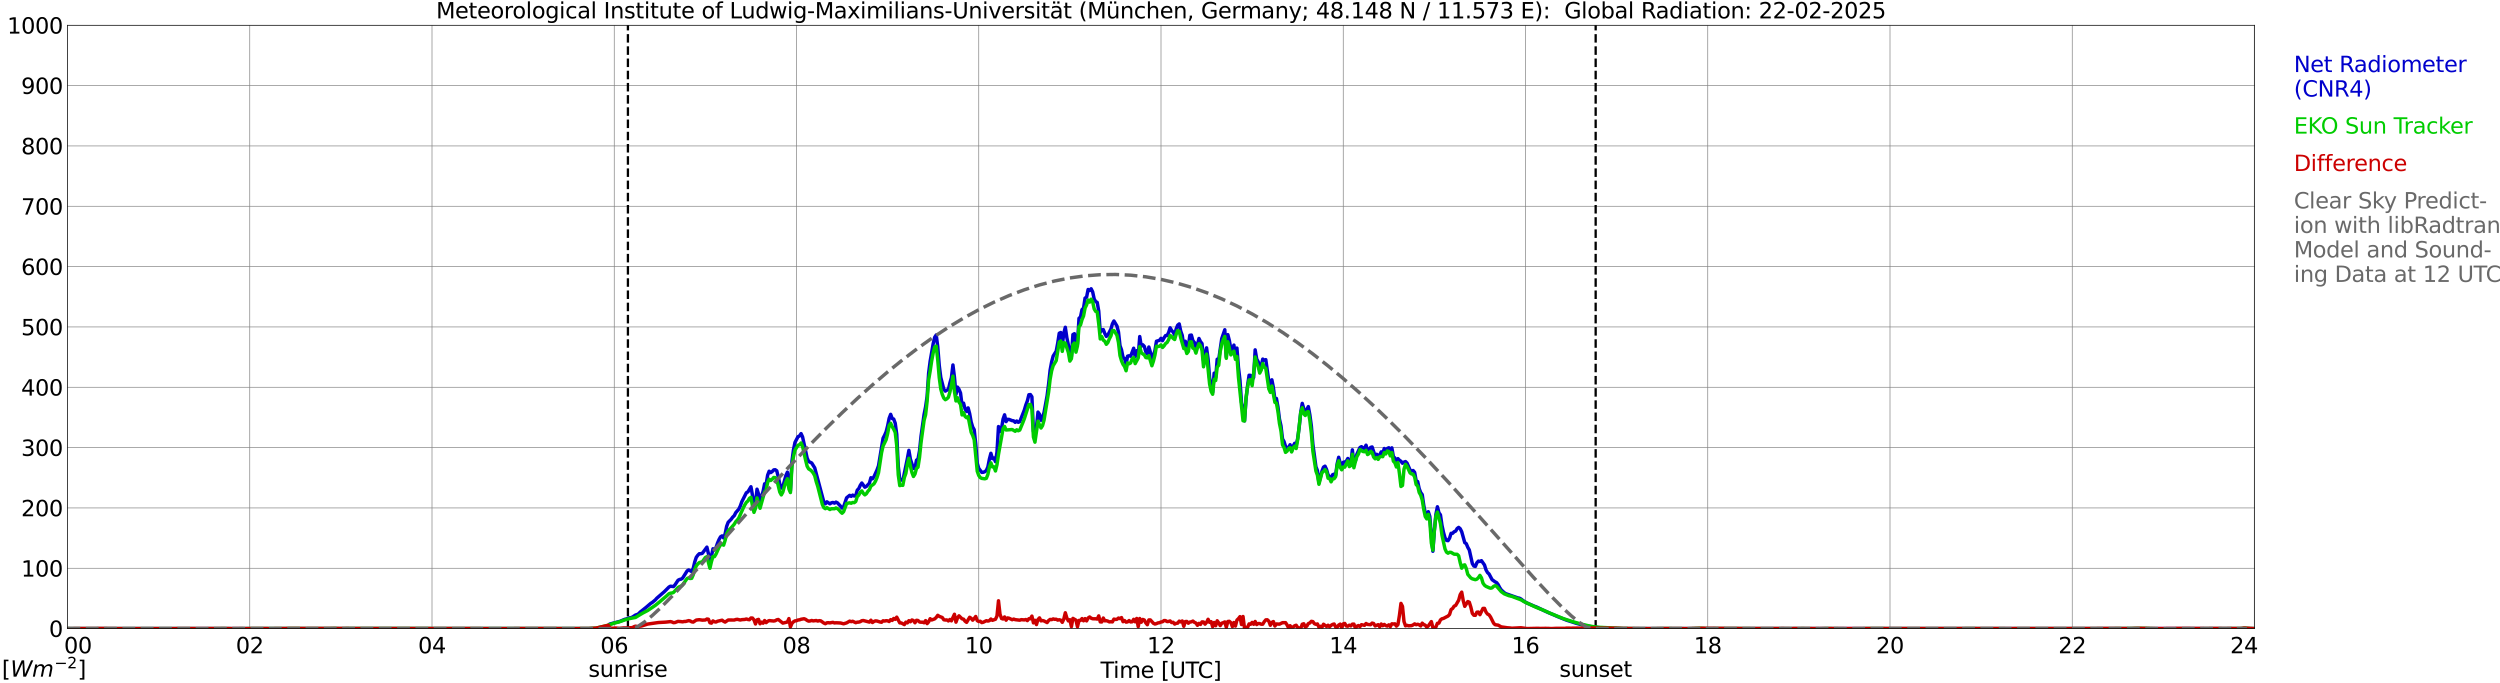 <?xml version="1.0" encoding="utf-8" standalone="no"?>
<!DOCTYPE svg PUBLIC "-//W3C//DTD SVG 1.1//EN"
  "http://www.w3.org/Graphics/SVG/1.1/DTD/svg11.dtd">
<svg xmlns:xlink="http://www.w3.org/1999/xlink" width="1085.4pt" height="296.64pt" viewBox="0 0 1085.4 296.64" xmlns="http://www.w3.org/2000/svg" version="1.1">
 <defs>
  <style type="text/css">*{stroke-linejoin: round; stroke-linecap: butt}</style>
 </defs>
 <g id="figure_1">
  <g id="patch_1">
   <path d="M 0 296.64 
L 1085.4 296.64 
L 1085.4 0 
L 0 0 
z
" style="fill: #ffffff"/>
  </g>
  <g id="axes_1">
   <g id="patch_2">
    <path d="M 29.306 272.909 
L 978.814 272.909 
L 978.814 10.976 
L 29.306 10.976 
z
" style="fill: #ffffff"/>
   </g>
   <g id="patch_3">
    <path d="M 978.814 272.909 
L 978.814 272.909 
L 978.814 10.976 
L 978.814 10.976 
z
" clip-path="url(#p488f68952b)" style="fill: #d3d3d3; opacity: 0.25; stroke: #d3d3d3; stroke-linejoin: miter"/>
   </g>
   <g id="matplotlib.axis_1">
    <g id="xtick_1">
     <g id="line2d_1">
      <path d="M 29.306 272.909 
L 29.306 10.976 
" clip-path="url(#p488f68952b)" style="fill: none; stroke: #808080; stroke-width: 0.3; stroke-linecap: square"/>
     </g>
     <g id="line2d_2"/>
     <g id="text_1">
      <!--    00 -->
      <g transform="translate(18.733 283.627) scale(0.095 -0.095)">
       <defs>
        <path id="DejaVuSans-20" transform="scale(0.016)"/>
        <path id="DejaVuSans-30" d="M 2034 4250 
Q 1547 4250 1301 3770 
Q 1056 3291 1056 2328 
Q 1056 1369 1301 889 
Q 1547 409 2034 409 
Q 2525 409 2770 889 
Q 3016 1369 3016 2328 
Q 3016 3291 2770 3770 
Q 2525 4250 2034 4250 
z
M 2034 4750 
Q 2819 4750 3233 4129 
Q 3647 3509 3647 2328 
Q 3647 1150 3233 529 
Q 2819 -91 2034 -91 
Q 1250 -91 836 529 
Q 422 1150 422 2328 
Q 422 3509 836 4129 
Q 1250 4750 2034 4750 
z
" transform="scale(0.016)"/>
       </defs>
       <use xlink:href="#DejaVuSans-20"/>
       <use xlink:href="#DejaVuSans-20" transform="translate(31.787 0)"/>
       <use xlink:href="#DejaVuSans-20" transform="translate(63.574 0)"/>
       <use xlink:href="#DejaVuSans-30" transform="translate(95.361 0)"/>
       <use xlink:href="#DejaVuSans-30" transform="translate(158.984 0)"/>
      </g>
     </g>
    </g>
    <g id="xtick_2">
     <g id="line2d_3">
      <path d="M 108.431 272.909 
L 108.431 10.976 
" clip-path="url(#p488f68952b)" style="fill: none; stroke: #808080; stroke-width: 0.3; stroke-linecap: square"/>
     </g>
     <g id="line2d_4"/>
     <g id="text_2">
      <!-- 02 -->
      <g transform="translate(102.387 283.627) scale(0.095 -0.095)">
       <defs>
        <path id="DejaVuSans-32" d="M 1228 531 
L 3431 531 
L 3431 0 
L 469 0 
L 469 531 
Q 828 903 1448 1529 
Q 2069 2156 2228 2338 
Q 2531 2678 2651 2914 
Q 2772 3150 2772 3378 
Q 2772 3750 2511 3984 
Q 2250 4219 1831 4219 
Q 1534 4219 1204 4116 
Q 875 4013 500 3803 
L 500 4441 
Q 881 4594 1212 4672 
Q 1544 4750 1819 4750 
Q 2544 4750 2975 4387 
Q 3406 4025 3406 3419 
Q 3406 3131 3298 2873 
Q 3191 2616 2906 2266 
Q 2828 2175 2409 1742 
Q 1991 1309 1228 531 
z
" transform="scale(0.016)"/>
       </defs>
       <use xlink:href="#DejaVuSans-30"/>
       <use xlink:href="#DejaVuSans-32" transform="translate(63.623 0)"/>
      </g>
     </g>
    </g>
    <g id="xtick_3">
     <g id="line2d_5">
      <path d="M 187.557 272.909 
L 187.557 10.976 
" clip-path="url(#p488f68952b)" style="fill: none; stroke: #808080; stroke-width: 0.3; stroke-linecap: square"/>
     </g>
     <g id="line2d_6"/>
     <g id="text_3">
      <!-- 04 -->
      <g transform="translate(181.513 283.627) scale(0.095 -0.095)">
       <defs>
        <path id="DejaVuSans-34" d="M 2419 4116 
L 825 1625 
L 2419 1625 
L 2419 4116 
z
M 2253 4666 
L 3047 4666 
L 3047 1625 
L 3713 1625 
L 3713 1100 
L 3047 1100 
L 3047 0 
L 2419 0 
L 2419 1100 
L 313 1100 
L 313 1709 
L 2253 4666 
z
" transform="scale(0.016)"/>
       </defs>
       <use xlink:href="#DejaVuSans-30"/>
       <use xlink:href="#DejaVuSans-34" transform="translate(63.623 0)"/>
      </g>
     </g>
    </g>
    <g id="xtick_4">
     <g id="line2d_7">
      <path d="M 266.683 272.909 
L 266.683 10.976 
" clip-path="url(#p488f68952b)" style="fill: none; stroke: #808080; stroke-width: 0.3; stroke-linecap: square"/>
     </g>
     <g id="line2d_8"/>
     <g id="text_4">
      <!-- 06 -->
      <g transform="translate(260.638 283.627) scale(0.095 -0.095)">
       <defs>
        <path id="DejaVuSans-36" d="M 2113 2584 
Q 1688 2584 1439 2293 
Q 1191 2003 1191 1497 
Q 1191 994 1439 701 
Q 1688 409 2113 409 
Q 2538 409 2786 701 
Q 3034 994 3034 1497 
Q 3034 2003 2786 2293 
Q 2538 2584 2113 2584 
z
M 3366 4563 
L 3366 3988 
Q 3128 4100 2886 4159 
Q 2644 4219 2406 4219 
Q 1781 4219 1451 3797 
Q 1122 3375 1075 2522 
Q 1259 2794 1537 2939 
Q 1816 3084 2150 3084 
Q 2853 3084 3261 2657 
Q 3669 2231 3669 1497 
Q 3669 778 3244 343 
Q 2819 -91 2113 -91 
Q 1303 -91 875 529 
Q 447 1150 447 2328 
Q 447 3434 972 4092 
Q 1497 4750 2381 4750 
Q 2619 4750 2861 4703 
Q 3103 4656 3366 4563 
z
" transform="scale(0.016)"/>
       </defs>
       <use xlink:href="#DejaVuSans-30"/>
       <use xlink:href="#DejaVuSans-36" transform="translate(63.623 0)"/>
      </g>
     </g>
    </g>
    <g id="xtick_5">
     <g id="line2d_9">
      <path d="M 345.808 272.909 
L 345.808 10.976 
" clip-path="url(#p488f68952b)" style="fill: none; stroke: #808080; stroke-width: 0.3; stroke-linecap: square"/>
     </g>
     <g id="line2d_10"/>
     <g id="text_5">
      <!-- 08 -->
      <g transform="translate(339.764 283.627) scale(0.095 -0.095)">
       <defs>
        <path id="DejaVuSans-38" d="M 2034 2216 
Q 1584 2216 1326 1975 
Q 1069 1734 1069 1313 
Q 1069 891 1326 650 
Q 1584 409 2034 409 
Q 2484 409 2743 651 
Q 3003 894 3003 1313 
Q 3003 1734 2745 1975 
Q 2488 2216 2034 2216 
z
M 1403 2484 
Q 997 2584 770 2862 
Q 544 3141 544 3541 
Q 544 4100 942 4425 
Q 1341 4750 2034 4750 
Q 2731 4750 3128 4425 
Q 3525 4100 3525 3541 
Q 3525 3141 3298 2862 
Q 3072 2584 2669 2484 
Q 3125 2378 3379 2068 
Q 3634 1759 3634 1313 
Q 3634 634 3220 271 
Q 2806 -91 2034 -91 
Q 1263 -91 848 271 
Q 434 634 434 1313 
Q 434 1759 690 2068 
Q 947 2378 1403 2484 
z
M 1172 3481 
Q 1172 3119 1398 2916 
Q 1625 2713 2034 2713 
Q 2441 2713 2670 2916 
Q 2900 3119 2900 3481 
Q 2900 3844 2670 4047 
Q 2441 4250 2034 4250 
Q 1625 4250 1398 4047 
Q 1172 3844 1172 3481 
z
" transform="scale(0.016)"/>
       </defs>
       <use xlink:href="#DejaVuSans-30"/>
       <use xlink:href="#DejaVuSans-38" transform="translate(63.623 0)"/>
      </g>
     </g>
    </g>
    <g id="xtick_6">
     <g id="line2d_11">
      <path d="M 424.934 272.909 
L 424.934 10.976 
" clip-path="url(#p488f68952b)" style="fill: none; stroke: #808080; stroke-width: 0.3; stroke-linecap: square"/>
     </g>
     <g id="line2d_12"/>
     <g id="text_6">
      <!-- 10 -->
      <g transform="translate(418.89 283.627) scale(0.095 -0.095)">
       <defs>
        <path id="DejaVuSans-31" d="M 794 531 
L 1825 531 
L 1825 4091 
L 703 3866 
L 703 4441 
L 1819 4666 
L 2450 4666 
L 2450 531 
L 3481 531 
L 3481 0 
L 794 0 
L 794 531 
z
" transform="scale(0.016)"/>
       </defs>
       <use xlink:href="#DejaVuSans-31"/>
       <use xlink:href="#DejaVuSans-30" transform="translate(63.623 0)"/>
      </g>
     </g>
    </g>
    <g id="xtick_7">
     <g id="line2d_13">
      <path d="M 504.06 272.909 
L 504.06 10.976 
" clip-path="url(#p488f68952b)" style="fill: none; stroke: #808080; stroke-width: 0.3; stroke-linecap: square"/>
     </g>
     <g id="line2d_14"/>
     <g id="text_7">
      <!-- 12 -->
      <g transform="translate(498.015 283.627) scale(0.095 -0.095)">
       <use xlink:href="#DejaVuSans-31"/>
       <use xlink:href="#DejaVuSans-32" transform="translate(63.623 0)"/>
      </g>
     </g>
    </g>
    <g id="xtick_8">
     <g id="line2d_15">
      <path d="M 583.185 272.909 
L 583.185 10.976 
" clip-path="url(#p488f68952b)" style="fill: none; stroke: #808080; stroke-width: 0.3; stroke-linecap: square"/>
     </g>
     <g id="line2d_16"/>
     <g id="text_8">
      <!-- 14 -->
      <g transform="translate(577.141 283.627) scale(0.095 -0.095)">
       <use xlink:href="#DejaVuSans-31"/>
       <use xlink:href="#DejaVuSans-34" transform="translate(63.623 0)"/>
      </g>
     </g>
    </g>
    <g id="xtick_9">
     <g id="line2d_17">
      <path d="M 662.311 272.909 
L 662.311 10.976 
" clip-path="url(#p488f68952b)" style="fill: none; stroke: #808080; stroke-width: 0.3; stroke-linecap: square"/>
     </g>
     <g id="line2d_18"/>
     <g id="text_9">
      <!-- 16 -->
      <g transform="translate(656.267 283.627) scale(0.095 -0.095)">
       <use xlink:href="#DejaVuSans-31"/>
       <use xlink:href="#DejaVuSans-36" transform="translate(63.623 0)"/>
      </g>
     </g>
    </g>
    <g id="xtick_10">
     <g id="line2d_19">
      <path d="M 741.437 272.909 
L 741.437 10.976 
" clip-path="url(#p488f68952b)" style="fill: none; stroke: #808080; stroke-width: 0.3; stroke-linecap: square"/>
     </g>
     <g id="line2d_20"/>
     <g id="text_10">
      <!-- 18 -->
      <g transform="translate(735.392 283.627) scale(0.095 -0.095)">
       <use xlink:href="#DejaVuSans-31"/>
       <use xlink:href="#DejaVuSans-38" transform="translate(63.623 0)"/>
      </g>
     </g>
    </g>
    <g id="xtick_11">
     <g id="line2d_21">
      <path d="M 820.562 272.909 
L 820.562 10.976 
" clip-path="url(#p488f68952b)" style="fill: none; stroke: #808080; stroke-width: 0.3; stroke-linecap: square"/>
     </g>
     <g id="line2d_22"/>
     <g id="text_11">
      <!-- 20 -->
      <g transform="translate(814.518 283.627) scale(0.095 -0.095)">
       <use xlink:href="#DejaVuSans-32"/>
       <use xlink:href="#DejaVuSans-30" transform="translate(63.623 0)"/>
      </g>
     </g>
    </g>
    <g id="xtick_12">
     <g id="line2d_23">
      <path d="M 899.688 272.909 
L 899.688 10.976 
" clip-path="url(#p488f68952b)" style="fill: none; stroke: #808080; stroke-width: 0.3; stroke-linecap: square"/>
     </g>
     <g id="line2d_24"/>
     <g id="text_12">
      <!-- 22 -->
      <g transform="translate(893.644 283.627) scale(0.095 -0.095)">
       <use xlink:href="#DejaVuSans-32"/>
       <use xlink:href="#DejaVuSans-32" transform="translate(63.623 0)"/>
      </g>
     </g>
    </g>
    <g id="xtick_13">
     <g id="line2d_25">
      <path d="M 978.814 272.909 
L 978.814 10.976 
" clip-path="url(#p488f68952b)" style="fill: none; stroke: #808080; stroke-width: 0.3; stroke-linecap: square"/>
     </g>
     <g id="line2d_26"/>
     <g id="text_13">
      <!-- 24    -->
      <g transform="translate(968.241 283.627) scale(0.095 -0.095)">
       <use xlink:href="#DejaVuSans-32"/>
       <use xlink:href="#DejaVuSans-34" transform="translate(63.623 0)"/>
       <use xlink:href="#DejaVuSans-20" transform="translate(127.246 0)"/>
       <use xlink:href="#DejaVuSans-20" transform="translate(159.033 0)"/>
       <use xlink:href="#DejaVuSans-20" transform="translate(190.82 0)"/>
      </g>
     </g>
    </g>
    <g id="text_14">
     <!-- Time [UTC] -->
     <g transform="translate(477.806 294.322) scale(0.095 -0.095)">
      <defs>
       <path id="DejaVuSans-54" d="M -19 4666 
L 3928 4666 
L 3928 4134 
L 2272 4134 
L 2272 0 
L 1638 0 
L 1638 4134 
L -19 4134 
L -19 4666 
z
" transform="scale(0.016)"/>
       <path id="DejaVuSans-69" d="M 603 3500 
L 1178 3500 
L 1178 0 
L 603 0 
L 603 3500 
z
M 603 4863 
L 1178 4863 
L 1178 4134 
L 603 4134 
L 603 4863 
z
" transform="scale(0.016)"/>
       <path id="DejaVuSans-6d" d="M 3328 2828 
Q 3544 3216 3844 3400 
Q 4144 3584 4550 3584 
Q 5097 3584 5394 3201 
Q 5691 2819 5691 2113 
L 5691 0 
L 5113 0 
L 5113 2094 
Q 5113 2597 4934 2840 
Q 4756 3084 4391 3084 
Q 3944 3084 3684 2787 
Q 3425 2491 3425 1978 
L 3425 0 
L 2847 0 
L 2847 2094 
Q 2847 2600 2669 2842 
Q 2491 3084 2119 3084 
Q 1678 3084 1418 2786 
Q 1159 2488 1159 1978 
L 1159 0 
L 581 0 
L 581 3500 
L 1159 3500 
L 1159 2956 
Q 1356 3278 1631 3431 
Q 1906 3584 2284 3584 
Q 2666 3584 2933 3390 
Q 3200 3197 3328 2828 
z
" transform="scale(0.016)"/>
       <path id="DejaVuSans-65" d="M 3597 1894 
L 3597 1613 
L 953 1613 
Q 991 1019 1311 708 
Q 1631 397 2203 397 
Q 2534 397 2845 478 
Q 3156 559 3463 722 
L 3463 178 
Q 3153 47 2828 -22 
Q 2503 -91 2169 -91 
Q 1331 -91 842 396 
Q 353 884 353 1716 
Q 353 2575 817 3079 
Q 1281 3584 2069 3584 
Q 2775 3584 3186 3129 
Q 3597 2675 3597 1894 
z
M 3022 2063 
Q 3016 2534 2758 2815 
Q 2500 3097 2075 3097 
Q 1594 3097 1305 2825 
Q 1016 2553 972 2059 
L 3022 2063 
z
" transform="scale(0.016)"/>
       <path id="DejaVuSans-5b" d="M 550 4863 
L 1875 4863 
L 1875 4416 
L 1125 4416 
L 1125 -397 
L 1875 -397 
L 1875 -844 
L 550 -844 
L 550 4863 
z
" transform="scale(0.016)"/>
       <path id="DejaVuSans-55" d="M 556 4666 
L 1191 4666 
L 1191 1831 
Q 1191 1081 1462 751 
Q 1734 422 2344 422 
Q 2950 422 3222 751 
Q 3494 1081 3494 1831 
L 3494 4666 
L 4128 4666 
L 4128 1753 
Q 4128 841 3676 375 
Q 3225 -91 2344 -91 
Q 1459 -91 1007 375 
Q 556 841 556 1753 
L 556 4666 
z
" transform="scale(0.016)"/>
       <path id="DejaVuSans-43" d="M 4122 4306 
L 4122 3641 
Q 3803 3938 3442 4084 
Q 3081 4231 2675 4231 
Q 1875 4231 1450 3742 
Q 1025 3253 1025 2328 
Q 1025 1406 1450 917 
Q 1875 428 2675 428 
Q 3081 428 3442 575 
Q 3803 722 4122 1019 
L 4122 359 
Q 3791 134 3420 21 
Q 3050 -91 2638 -91 
Q 1578 -91 968 557 
Q 359 1206 359 2328 
Q 359 3453 968 4101 
Q 1578 4750 2638 4750 
Q 3056 4750 3426 4639 
Q 3797 4528 4122 4306 
z
" transform="scale(0.016)"/>
       <path id="DejaVuSans-5d" d="M 1947 4863 
L 1947 -844 
L 622 -844 
L 622 -397 
L 1369 -397 
L 1369 4416 
L 622 4416 
L 622 4863 
L 1947 4863 
z
" transform="scale(0.016)"/>
      </defs>
      <use xlink:href="#DejaVuSans-54"/>
      <use xlink:href="#DejaVuSans-69" transform="translate(57.959 0)"/>
      <use xlink:href="#DejaVuSans-6d" transform="translate(85.742 0)"/>
      <use xlink:href="#DejaVuSans-65" transform="translate(183.154 0)"/>
      <use xlink:href="#DejaVuSans-20" transform="translate(244.678 0)"/>
      <use xlink:href="#DejaVuSans-5b" transform="translate(276.465 0)"/>
      <use xlink:href="#DejaVuSans-55" transform="translate(315.479 0)"/>
      <use xlink:href="#DejaVuSans-54" transform="translate(388.672 0)"/>
      <use xlink:href="#DejaVuSans-43" transform="translate(443.881 0)"/>
      <use xlink:href="#DejaVuSans-5d" transform="translate(513.705 0)"/>
     </g>
    </g>
   </g>
   <g id="matplotlib.axis_2">
    <g id="ytick_1">
     <g id="line2d_27">
      <path d="M 29.306 272.909 
L 978.814 272.909 
" clip-path="url(#p488f68952b)" style="fill: none; stroke: #808080; stroke-width: 0.3; stroke-linecap: square"/>
     </g>
     <g id="line2d_28"/>
     <g id="text_15">
      <!-- 0 -->
      <g transform="translate(21.261 276.518) scale(0.095 -0.095)">
       <use xlink:href="#DejaVuSans-30"/>
      </g>
     </g>
    </g>
    <g id="ytick_2">
     <g id="line2d_29">
      <path d="M 29.306 246.715 
L 978.814 246.715 
" clip-path="url(#p488f68952b)" style="fill: none; stroke: #808080; stroke-width: 0.3; stroke-linecap: square"/>
     </g>
     <g id="line2d_30"/>
     <g id="text_16">
      <!-- 100 -->
      <g transform="translate(9.173 250.325) scale(0.095 -0.095)">
       <use xlink:href="#DejaVuSans-31"/>
       <use xlink:href="#DejaVuSans-30" transform="translate(63.623 0)"/>
       <use xlink:href="#DejaVuSans-30" transform="translate(127.246 0)"/>
      </g>
     </g>
    </g>
    <g id="ytick_3">
     <g id="line2d_31">
      <path d="M 29.306 220.522 
L 978.814 220.522 
" clip-path="url(#p488f68952b)" style="fill: none; stroke: #808080; stroke-width: 0.3; stroke-linecap: square"/>
     </g>
     <g id="line2d_32"/>
     <g id="text_17">
      <!-- 200 -->
      <g transform="translate(9.173 224.131) scale(0.095 -0.095)">
       <use xlink:href="#DejaVuSans-32"/>
       <use xlink:href="#DejaVuSans-30" transform="translate(63.623 0)"/>
       <use xlink:href="#DejaVuSans-30" transform="translate(127.246 0)"/>
      </g>
     </g>
    </g>
    <g id="ytick_4">
     <g id="line2d_33">
      <path d="M 29.306 194.329 
L 978.814 194.329 
" clip-path="url(#p488f68952b)" style="fill: none; stroke: #808080; stroke-width: 0.3; stroke-linecap: square"/>
     </g>
     <g id="line2d_34"/>
     <g id="text_18">
      <!-- 300 -->
      <g transform="translate(9.173 197.938) scale(0.095 -0.095)">
       <defs>
        <path id="DejaVuSans-33" d="M 2597 2516 
Q 3050 2419 3304 2112 
Q 3559 1806 3559 1356 
Q 3559 666 3084 287 
Q 2609 -91 1734 -91 
Q 1441 -91 1130 -33 
Q 819 25 488 141 
L 488 750 
Q 750 597 1062 519 
Q 1375 441 1716 441 
Q 2309 441 2620 675 
Q 2931 909 2931 1356 
Q 2931 1769 2642 2001 
Q 2353 2234 1838 2234 
L 1294 2234 
L 1294 2753 
L 1863 2753 
Q 2328 2753 2575 2939 
Q 2822 3125 2822 3475 
Q 2822 3834 2567 4026 
Q 2313 4219 1838 4219 
Q 1578 4219 1281 4162 
Q 984 4106 628 3988 
L 628 4550 
Q 988 4650 1302 4700 
Q 1616 4750 1894 4750 
Q 2613 4750 3031 4423 
Q 3450 4097 3450 3541 
Q 3450 3153 3228 2886 
Q 3006 2619 2597 2516 
z
" transform="scale(0.016)"/>
       </defs>
       <use xlink:href="#DejaVuSans-33"/>
       <use xlink:href="#DejaVuSans-30" transform="translate(63.623 0)"/>
       <use xlink:href="#DejaVuSans-30" transform="translate(127.246 0)"/>
      </g>
     </g>
    </g>
    <g id="ytick_5">
     <g id="line2d_35">
      <path d="M 29.306 168.136 
L 978.814 168.136 
" clip-path="url(#p488f68952b)" style="fill: none; stroke: #808080; stroke-width: 0.3; stroke-linecap: square"/>
     </g>
     <g id="line2d_36"/>
     <g id="text_19">
      <!-- 400 -->
      <g transform="translate(9.173 171.745) scale(0.095 -0.095)">
       <use xlink:href="#DejaVuSans-34"/>
       <use xlink:href="#DejaVuSans-30" transform="translate(63.623 0)"/>
       <use xlink:href="#DejaVuSans-30" transform="translate(127.246 0)"/>
      </g>
     </g>
    </g>
    <g id="ytick_6">
     <g id="line2d_37">
      <path d="M 29.306 141.942 
L 978.814 141.942 
" clip-path="url(#p488f68952b)" style="fill: none; stroke: #808080; stroke-width: 0.3; stroke-linecap: square"/>
     </g>
     <g id="line2d_38"/>
     <g id="text_20">
      <!-- 500 -->
      <g transform="translate(9.173 145.551) scale(0.095 -0.095)">
       <defs>
        <path id="DejaVuSans-35" d="M 691 4666 
L 3169 4666 
L 3169 4134 
L 1269 4134 
L 1269 2991 
Q 1406 3038 1543 3061 
Q 1681 3084 1819 3084 
Q 2600 3084 3056 2656 
Q 3513 2228 3513 1497 
Q 3513 744 3044 326 
Q 2575 -91 1722 -91 
Q 1428 -91 1123 -41 
Q 819 9 494 109 
L 494 744 
Q 775 591 1075 516 
Q 1375 441 1709 441 
Q 2250 441 2565 725 
Q 2881 1009 2881 1497 
Q 2881 1984 2565 2268 
Q 2250 2553 1709 2553 
Q 1456 2553 1204 2497 
Q 953 2441 691 2322 
L 691 4666 
z
" transform="scale(0.016)"/>
       </defs>
       <use xlink:href="#DejaVuSans-35"/>
       <use xlink:href="#DejaVuSans-30" transform="translate(63.623 0)"/>
       <use xlink:href="#DejaVuSans-30" transform="translate(127.246 0)"/>
      </g>
     </g>
    </g>
    <g id="ytick_7">
     <g id="line2d_39">
      <path d="M 29.306 115.749 
L 978.814 115.749 
" clip-path="url(#p488f68952b)" style="fill: none; stroke: #808080; stroke-width: 0.3; stroke-linecap: square"/>
     </g>
     <g id="line2d_40"/>
     <g id="text_21">
      <!-- 600 -->
      <g transform="translate(9.173 119.358) scale(0.095 -0.095)">
       <use xlink:href="#DejaVuSans-36"/>
       <use xlink:href="#DejaVuSans-30" transform="translate(63.623 0)"/>
       <use xlink:href="#DejaVuSans-30" transform="translate(127.246 0)"/>
      </g>
     </g>
    </g>
    <g id="ytick_8">
     <g id="line2d_41">
      <path d="M 29.306 89.556 
L 978.814 89.556 
" clip-path="url(#p488f68952b)" style="fill: none; stroke: #808080; stroke-width: 0.3; stroke-linecap: square"/>
     </g>
     <g id="line2d_42"/>
     <g id="text_22">
      <!-- 700 -->
      <g transform="translate(9.173 93.165) scale(0.095 -0.095)">
       <defs>
        <path id="DejaVuSans-37" d="M 525 4666 
L 3525 4666 
L 3525 4397 
L 1831 0 
L 1172 0 
L 2766 4134 
L 525 4134 
L 525 4666 
z
" transform="scale(0.016)"/>
       </defs>
       <use xlink:href="#DejaVuSans-37"/>
       <use xlink:href="#DejaVuSans-30" transform="translate(63.623 0)"/>
       <use xlink:href="#DejaVuSans-30" transform="translate(127.246 0)"/>
      </g>
     </g>
    </g>
    <g id="ytick_9">
     <g id="line2d_43">
      <path d="M 29.306 63.362 
L 978.814 63.362 
" clip-path="url(#p488f68952b)" style="fill: none; stroke: #808080; stroke-width: 0.3; stroke-linecap: square"/>
     </g>
     <g id="line2d_44"/>
     <g id="text_23">
      <!-- 800 -->
      <g transform="translate(9.173 66.972) scale(0.095 -0.095)">
       <use xlink:href="#DejaVuSans-38"/>
       <use xlink:href="#DejaVuSans-30" transform="translate(63.623 0)"/>
       <use xlink:href="#DejaVuSans-30" transform="translate(127.246 0)"/>
      </g>
     </g>
    </g>
    <g id="ytick_10">
     <g id="line2d_45">
      <path d="M 29.306 37.169 
L 978.814 37.169 
" clip-path="url(#p488f68952b)" style="fill: none; stroke: #808080; stroke-width: 0.3; stroke-linecap: square"/>
     </g>
     <g id="line2d_46"/>
     <g id="text_24">
      <!-- 900 -->
      <g transform="translate(9.173 40.778) scale(0.095 -0.095)">
       <defs>
        <path id="DejaVuSans-39" d="M 703 97 
L 703 672 
Q 941 559 1184 500 
Q 1428 441 1663 441 
Q 2288 441 2617 861 
Q 2947 1281 2994 2138 
Q 2813 1869 2534 1725 
Q 2256 1581 1919 1581 
Q 1219 1581 811 2004 
Q 403 2428 403 3163 
Q 403 3881 828 4315 
Q 1253 4750 1959 4750 
Q 2769 4750 3195 4129 
Q 3622 3509 3622 2328 
Q 3622 1225 3098 567 
Q 2575 -91 1691 -91 
Q 1453 -91 1209 -44 
Q 966 3 703 97 
z
M 1959 2075 
Q 2384 2075 2632 2365 
Q 2881 2656 2881 3163 
Q 2881 3666 2632 3958 
Q 2384 4250 1959 4250 
Q 1534 4250 1286 3958 
Q 1038 3666 1038 3163 
Q 1038 2656 1286 2365 
Q 1534 2075 1959 2075 
z
" transform="scale(0.016)"/>
       </defs>
       <use xlink:href="#DejaVuSans-39"/>
       <use xlink:href="#DejaVuSans-30" transform="translate(63.623 0)"/>
       <use xlink:href="#DejaVuSans-30" transform="translate(127.246 0)"/>
      </g>
     </g>
    </g>
    <g id="ytick_11">
     <g id="line2d_47">
      <path d="M 29.306 10.976 
L 978.814 10.976 
" clip-path="url(#p488f68952b)" style="fill: none; stroke: #808080; stroke-width: 0.3; stroke-linecap: square"/>
     </g>
     <g id="line2d_48"/>
     <g id="text_25">
      <!-- 1000 -->
      <g transform="translate(3.128 14.585) scale(0.095 -0.095)">
       <use xlink:href="#DejaVuSans-31"/>
       <use xlink:href="#DejaVuSans-30" transform="translate(63.623 0)"/>
       <use xlink:href="#DejaVuSans-30" transform="translate(127.246 0)"/>
       <use xlink:href="#DejaVuSans-30" transform="translate(190.869 0)"/>
      </g>
     </g>
    </g>
   </g>
   <g id="line2d_49">
    <path d="M 272.617 272.909 
L 272.617 10.976 
" clip-path="url(#p488f68952b)" style="fill: none; stroke-dasharray: 3.7,1.6; stroke-dashoffset: 0; stroke: #000000"/>
   </g>
   <g id="line2d_50">
    <path d="M 692.774 272.909 
L 692.774 10.976 
" clip-path="url(#p488f68952b)" style="fill: none; stroke-dasharray: 3.7,1.6; stroke-dashoffset: 0; stroke: #000000"/>
   </g>
   <g id="line2d_51">
    <path d="M 29.306 272.909 
L 264.045 272.909 
L 264.705 270.952 
L 269.32 269.718 
L 270.639 269.129 
L 271.298 268.867 
L 271.958 268.726 
L 273.277 268.259 
L 273.936 268.178 
L 274.595 267.895 
L 275.914 267.023 
L 276.573 266.821 
L 277.233 266.476 
L 277.892 265.787 
L 280.53 263.681 
L 282.508 261.978 
L 283.167 261.575 
L 284.486 260.48 
L 285.145 259.731 
L 288.442 256.873 
L 290.42 254.888 
L 291.08 254.503 
L 292.399 254.665 
L 293.058 253.916 
L 294.377 251.931 
L 295.036 251.587 
L 295.696 251.446 
L 296.355 250.998 
L 298.333 247.86 
L 298.992 247.454 
L 300.311 248.143 
L 300.971 246.744 
L 301.63 243.97 
L 302.289 241.985 
L 302.949 241.073 
L 303.608 240.406 
L 304.267 240.406 
L 304.927 240.222 
L 306.905 237.548 
L 307.564 240.364 
L 308.224 244.172 
L 308.883 241.458 
L 309.543 238.258 
L 310.202 238.703 
L 310.861 237.731 
L 311.521 235.785 
L 312.18 234.245 
L 312.839 233.05 
L 313.499 232.665 
L 314.158 233.538 
L 314.818 231.775 
L 315.477 228.535 
L 316.136 226.772 
L 317.455 225.433 
L 318.114 224.522 
L 318.774 223.893 
L 319.433 222.578 
L 320.752 221.059 
L 321.411 219.681 
L 322.071 217.816 
L 324.049 213.908 
L 324.708 213.563 
L 326.027 211.334 
L 327.346 218.668 
L 328.005 218.689 
L 328.665 212.389 
L 329.324 214.453 
L 329.983 218.566 
L 330.643 215.428 
L 331.302 213.34 
L 331.961 210.058 
L 332.621 210.199 
L 333.28 206.31 
L 333.94 204.589 
L 334.599 205.176 
L 335.258 204.73 
L 335.918 204.02 
L 336.577 203.939 
L 337.236 204.405 
L 337.896 207.061 
L 338.555 210.181 
L 339.215 211.902 
L 339.874 211.273 
L 341.193 206.472 
L 341.852 204.995 
L 342.512 207.931 
L 343.171 213.117 
L 343.83 200.275 
L 344.49 195.311 
L 345.149 192.089 
L 346.468 189.577 
L 347.127 189.274 
L 347.787 188.26 
L 348.446 189.701 
L 350.424 198.876 
L 351.083 200.356 
L 352.402 201.003 
L 353.721 203.13 
L 357.677 217.979 
L 358.337 218.728 
L 358.996 217.877 
L 360.315 218.728 
L 360.974 218.304 
L 361.634 218.141 
L 362.293 218.445 
L 362.952 218 
L 363.612 218.343 
L 364.93 219.781 
L 365.59 220.593 
L 366.249 220.085 
L 367.568 216.116 
L 368.887 215.061 
L 369.546 215.488 
L 370.206 214.961 
L 370.865 215.346 
L 371.524 215.184 
L 372.184 212.813 
L 372.843 212.146 
L 373.502 210.708 
L 374.162 209.715 
L 375.481 211.517 
L 376.14 211.192 
L 377.459 209.775 
L 378.118 207.405 
L 378.777 207.892 
L 379.437 206.98 
L 380.756 204.062 
L 381.415 202.218 
L 383.393 190.245 
L 384.053 188.991 
L 384.712 187.492 
L 385.371 184.918 
L 386.031 181.636 
L 386.69 179.894 
L 387.349 181.698 
L 388.009 181.939 
L 388.668 183.744 
L 389.328 188.564 
L 389.987 202.381 
L 390.646 208.355 
L 391.306 208.175 
L 391.965 208.68 
L 393.943 199.12 
L 394.603 195.534 
L 395.262 199.382 
L 396.581 203.373 
L 397.24 203.292 
L 397.899 199.788 
L 398.559 199.3 
L 399.218 195.717 
L 399.878 189.355 
L 401.196 179.975 
L 401.856 176.612 
L 402.515 172.096 
L 403.175 161.967 
L 403.834 156.841 
L 405.153 149.185 
L 405.812 146.429 
L 406.471 145.436 
L 407.131 150.542 
L 407.79 158.724 
L 408.45 163.89 
L 409.768 169.016 
L 410.428 169.807 
L 411.087 169.38 
L 411.746 169.178 
L 412.406 166.281 
L 413.065 163.971 
L 413.725 158.462 
L 414.384 163.769 
L 415.043 171.284 
L 415.703 168.065 
L 416.362 169.037 
L 417.022 170.637 
L 417.681 175.904 
L 418.34 175.032 
L 419 177.586 
L 419.659 178.66 
L 420.318 177.099 
L 420.978 179.551 
L 421.637 183.197 
L 422.297 185.384 
L 422.956 186.56 
L 423.615 192.658 
L 424.275 201.123 
L 424.934 203.352 
L 426.253 205.094 
L 426.912 205.034 
L 427.572 204.79 
L 428.231 204.246 
L 428.89 202.745 
L 429.55 199.342 
L 430.209 196.809 
L 430.869 199.12 
L 431.528 198.837 
L 432.187 200.416 
L 432.847 196.304 
L 433.506 185.203 
L 434.165 187.348 
L 434.825 185.971 
L 435.484 181.981 
L 436.144 180.098 
L 436.803 183.034 
L 437.462 182.042 
L 438.122 182.102 
L 439.44 182.628 
L 440.1 182.71 
L 440.759 183.359 
L 441.419 182.791 
L 442.078 183.338 
L 442.737 183.076 
L 444.716 178.052 
L 445.375 175.823 
L 446.034 174.06 
L 446.694 171.386 
L 447.353 171.305 
L 448.012 172.277 
L 448.672 187.267 
L 449.331 188.362 
L 449.991 185.324 
L 450.65 178.922 
L 451.309 179.854 
L 451.969 182.469 
L 452.628 181.292 
L 453.287 179.063 
L 454.606 171.852 
L 455.266 166.726 
L 455.925 160.67 
L 456.584 157.085 
L 457.244 154.573 
L 458.563 152.485 
L 459.222 148.941 
L 459.881 144.687 
L 460.541 144.363 
L 461.2 149.832 
L 461.859 144.645 
L 462.519 142.094 
L 463.178 146.592 
L 464.497 152.912 
L 465.156 154.916 
L 465.816 145.253 
L 466.475 144.889 
L 467.134 149.224 
L 467.794 149.386 
L 468.453 138.225 
L 469.113 137.576 
L 469.772 134.396 
L 470.431 133.809 
L 471.091 129.411 
L 471.75 129.047 
L 472.409 125.684 
L 473.069 126.129 
L 473.728 125.38 
L 474.388 126.719 
L 475.047 129.817 
L 475.706 130.952 
L 476.366 131.297 
L 477.025 135.064 
L 477.685 144.242 
L 478.344 143.268 
L 479.003 143.105 
L 479.663 144.768 
L 480.322 146.044 
L 480.981 145.476 
L 482.3 142.904 
L 482.96 140.614 
L 483.619 139.36 
L 484.938 141.547 
L 485.597 144.14 
L 486.256 150.054 
L 486.916 151.877 
L 487.575 155.18 
L 488.235 155.626 
L 488.894 158.159 
L 489.553 154.633 
L 490.213 154.45 
L 490.872 154.675 
L 492.191 151.188 
L 492.85 154.916 
L 493.51 152.262 
L 494.169 154.573 
L 494.828 146.125 
L 495.488 150.319 
L 496.147 149.69 
L 496.807 150.358 
L 497.466 152.771 
L 498.125 153.682 
L 498.785 150.662 
L 499.444 152.891 
L 500.103 155.707 
L 500.763 154.512 
L 501.422 152.181 
L 502.082 148.15 
L 503.4 147.765 
L 504.06 146.895 
L 504.719 147.888 
L 505.379 146.673 
L 506.038 145.698 
L 506.697 145.659 
L 507.357 144.402 
L 508.016 142.317 
L 508.675 143.49 
L 509.335 144.179 
L 509.994 145.436 
L 510.654 142.801 
L 511.313 141.162 
L 511.972 140.635 
L 512.632 143.794 
L 513.291 145.638 
L 513.95 150.337 
L 514.61 148.15 
L 515.269 150.379 
L 515.929 150.298 
L 516.588 145.578 
L 517.247 145.476 
L 517.907 147.888 
L 518.566 148.697 
L 519.226 150.885 
L 519.885 149.57 
L 520.544 146.956 
L 521.204 148.333 
L 521.863 149.143 
L 522.522 156.396 
L 523.182 154.004 
L 523.841 151.026 
L 524.501 155.869 
L 525.16 164.034 
L 525.819 166.931 
L 526.479 170.333 
L 527.138 162.027 
L 527.797 163.952 
L 528.457 155.971 
L 529.116 156.131 
L 530.435 147.016 
L 531.754 143.168 
L 532.413 154.997 
L 533.073 145.295 
L 533.732 147.846 
L 534.391 151.513 
L 535.051 152.344 
L 535.71 149.832 
L 536.369 154.916 
L 537.029 151.128 
L 537.688 159.494 
L 538.348 165.066 
L 539.007 174.689 
L 539.666 177.403 
L 540.326 182.73 
L 540.985 173.149 
L 541.644 167.457 
L 542.304 162.918 
L 542.963 162.978 
L 543.623 164.762 
L 544.282 163.89 
L 544.941 151.898 
L 545.601 155.869 
L 546.26 157.085 
L 546.919 159.798 
L 547.579 158.766 
L 548.238 155.909 
L 548.898 156.375 
L 549.557 156.152 
L 550.876 165.652 
L 551.535 168.913 
L 552.195 164.903 
L 552.854 168.287 
L 553.513 173.573 
L 554.173 173.008 
L 554.832 176.675 
L 555.491 181.939 
L 556.151 184.878 
L 556.81 190.549 
L 557.47 191.704 
L 558.129 193.813 
L 558.788 194.297 
L 559.448 194.439 
L 560.107 193.082 
L 560.766 195.796 
L 561.426 193.732 
L 562.085 192.474 
L 562.745 193.284 
L 563.404 190.327 
L 564.063 185.405 
L 564.723 179.024 
L 565.382 175.134 
L 566.701 179.713 
L 567.36 177.827 
L 568.02 176.531 
L 568.679 180.056 
L 569.338 184.96 
L 569.998 192.88 
L 571.317 202.645 
L 571.976 204.306 
L 572.635 209.652 
L 573.954 204.549 
L 574.613 202.805 
L 575.273 202.402 
L 575.932 203.819 
L 576.592 206.168 
L 577.91 207.79 
L 578.57 206.108 
L 579.229 205.843 
L 579.889 206.21 
L 580.548 201.307 
L 581.207 198.533 
L 582.526 203.596 
L 583.185 200.72 
L 583.845 200.579 
L 584.504 200.254 
L 585.164 199.059 
L 585.823 201.084 
L 586.482 200.964 
L 587.142 195.311 
L 587.801 201.123 
L 588.46 200.152 
L 589.12 197.173 
L 590.439 194.297 
L 591.098 193.933 
L 591.757 194.46 
L 592.417 194.703 
L 593.076 193.284 
L 593.736 195.534 
L 594.395 195.188 
L 595.054 194.258 
L 595.714 194.054 
L 597.032 198.046 
L 597.692 197.236 
L 598.351 197.742 
L 599.011 197.558 
L 599.67 196.181 
L 600.329 197.011 
L 600.989 194.724 
L 601.648 195.796 
L 602.307 194.703 
L 602.967 194.4 
L 603.626 197.053 
L 604.286 194.439 
L 604.945 198.229 
L 605.604 198.855 
L 606.264 201.671 
L 606.923 199.12 
L 607.582 199.829 
L 608.242 200.275 
L 608.901 201.123 
L 609.561 200.639 
L 610.22 200.395 
L 610.879 201.045 
L 612.198 204.083 
L 612.858 204.487 
L 613.517 204.285 
L 614.176 205.055 
L 614.836 208.722 
L 615.495 209.086 
L 616.154 212.164 
L 616.814 213.846 
L 617.473 214.739 
L 618.133 219.357 
L 618.792 222.801 
L 619.451 224.684 
L 620.111 222.172 
L 620.77 224.218 
L 621.429 232.707 
L 622.089 239.332 
L 622.748 230.316 
L 623.408 223.307 
L 624.067 220.025 
L 624.726 222.618 
L 625.386 223.529 
L 626.045 228.068 
L 626.705 231.125 
L 627.364 233.496 
L 628.023 234.612 
L 628.683 234.732 
L 629.342 233.637 
L 630.001 231.552 
L 630.661 231.531 
L 631.32 230.863 
L 631.98 230.599 
L 632.639 229.465 
L 633.298 228.98 
L 633.958 229.546 
L 634.617 230.863 
L 635.936 235.583 
L 636.595 236.029 
L 637.255 237.629 
L 637.914 238.784 
L 639.233 244.699 
L 639.892 245.752 
L 640.552 245.914 
L 641.211 244.314 
L 641.87 243.606 
L 642.53 243.766 
L 643.189 243.423 
L 644.508 245.306 
L 645.167 247.415 
L 645.827 248.588 
L 646.486 249.196 
L 647.805 251.669 
L 649.123 252.619 
L 649.783 252.965 
L 650.442 253.835 
L 651.102 255.11 
L 651.761 256.103 
L 653.08 257.319 
L 653.739 257.745 
L 659.014 259.59 
L 659.674 259.71 
L 660.333 260.056 
L 661.652 261.048 
L 662.97 261.816 
L 666.267 263.236 
L 666.927 263.458 
L 668.905 264.391 
L 670.224 265.038 
L 672.202 265.949 
L 674.18 266.78 
L 676.158 267.652 
L 680.114 269.252 
L 682.752 270.083 
L 684.071 270.528 
L 687.368 271.439 
L 688.686 271.704 
L 692.643 272.33 
L 697.258 272.838 
L 703.193 272.909 
L 978.154 272.909 
L 978.154 272.909 
" clip-path="url(#p488f68952b)" style="fill: none; stroke: #0000cc; stroke-width: 1.5; stroke-linecap: square"/>
   </g>
   <g id="line2d_52">
    <path d="M 28.646 272.892 
L 36.559 272.91 
L 71.506 272.911 
L 74.144 272.916 
L 86.013 272.926 
L 88.65 272.932 
L 97.222 272.889 
L 101.838 272.944 
L 107.772 272.889 
L 129.532 272.861 
L 132.829 272.896 
L 143.379 272.872 
L 145.357 272.82 
L 147.335 272.907 
L 149.313 272.883 
L 150.632 272.855 
L 255.473 272.89 
L 258.77 272.704 
L 263.386 271.642 
L 265.364 270.978 
L 266.683 270.522 
L 268.661 270.053 
L 271.298 269.129 
L 273.277 268.582 
L 274.595 268.324 
L 275.914 268.073 
L 277.892 266.854 
L 279.211 266.085 
L 281.189 265.059 
L 284.486 262.852 
L 286.464 261.24 
L 289.102 258.995 
L 290.42 257.803 
L 291.08 257.537 
L 291.739 257.454 
L 292.399 257.233 
L 294.377 255.073 
L 295.036 254.706 
L 295.696 254.467 
L 296.355 253.922 
L 298.333 251.14 
L 298.992 250.915 
L 299.652 251.171 
L 300.311 251.075 
L 300.971 249.563 
L 301.63 247.269 
L 302.289 245.687 
L 302.949 244.841 
L 303.608 244.269 
L 304.927 243.887 
L 306.246 242.031 
L 306.905 241.705 
L 308.224 246.711 
L 308.883 243.831 
L 309.543 241.59 
L 310.202 241.659 
L 310.861 240.573 
L 312.18 237.619 
L 312.839 236.537 
L 313.499 236.308 
L 314.158 236.689 
L 314.818 234.599 
L 315.477 231.825 
L 316.136 230.499 
L 317.455 229.127 
L 318.774 227.605 
L 319.433 226.513 
L 320.093 225.813 
L 320.752 224.92 
L 322.73 220.472 
L 323.39 219.152 
L 324.049 218.085 
L 324.708 217.507 
L 325.368 216.354 
L 326.027 215.932 
L 326.686 219.635 
L 327.346 222.442 
L 328.005 220.695 
L 328.665 216.176 
L 329.983 220.666 
L 331.961 213.55 
L 332.621 212.785 
L 333.28 209.463 
L 333.94 208.063 
L 334.599 208.599 
L 335.258 208.085 
L 335.918 207.3 
L 336.577 207.361 
L 337.236 208.209 
L 338.555 213.651 
L 339.215 214.865 
L 339.874 213.654 
L 340.533 211.22 
L 341.193 209.275 
L 341.852 207.845 
L 342.512 212.274 
L 343.171 213.841 
L 343.83 202.546 
L 344.49 198.264 
L 345.149 195.435 
L 346.468 193.308 
L 347.127 193.073 
L 347.787 192.312 
L 348.446 193.818 
L 349.765 199.794 
L 350.424 202.412 
L 351.083 203.589 
L 351.743 203.957 
L 352.402 204.521 
L 353.062 205.357 
L 353.721 206.538 
L 354.38 209.146 
L 355.04 211.192 
L 357.018 218.988 
L 357.677 220.394 
L 358.337 220.845 
L 358.996 220.391 
L 360.315 221.21 
L 360.974 220.854 
L 362.293 220.889 
L 362.952 220.531 
L 363.612 220.83 
L 364.271 221.387 
L 364.93 222.214 
L 365.59 222.822 
L 366.249 222.164 
L 367.568 218.597 
L 368.887 218.302 
L 369.546 218.497 
L 370.206 218.143 
L 370.865 218.232 
L 371.524 217.743 
L 372.184 215.598 
L 372.843 214.964 
L 373.502 213.719 
L 374.162 213.131 
L 374.821 214.187 
L 375.481 214.842 
L 376.14 214.353 
L 376.799 213.306 
L 377.459 212.598 
L 378.118 211.041 
L 379.437 210.065 
L 380.096 208.931 
L 380.756 207.345 
L 381.415 205.257 
L 382.734 196.56 
L 383.393 193.638 
L 384.712 190.926 
L 385.371 188.287 
L 386.031 184.707 
L 386.69 183.772 
L 387.349 185.238 
L 388.009 186.328 
L 388.668 187.754 
L 389.328 193.531 
L 389.987 206.163 
L 390.646 210.826 
L 391.306 210.631 
L 391.965 210.712 
L 392.624 207.34 
L 393.284 205.534 
L 393.943 201.601 
L 394.603 198.97 
L 395.262 202.356 
L 395.921 205.147 
L 396.581 206.864 
L 397.24 205.821 
L 397.899 203.392 
L 398.559 202.826 
L 399.218 198.58 
L 399.878 192.118 
L 401.196 182.51 
L 401.856 180.075 
L 402.515 174.259 
L 403.175 164.896 
L 403.834 161.13 
L 404.493 156.716 
L 405.153 153.196 
L 405.812 150.653 
L 406.471 150.28 
L 407.131 156.304 
L 407.79 164.035 
L 408.45 168.93 
L 409.109 171.29 
L 409.768 172.854 
L 410.428 173.529 
L 411.087 173.148 
L 411.746 172.505 
L 412.406 170.241 
L 413.065 167.331 
L 413.725 163.302 
L 414.384 169.99 
L 415.043 174.077 
L 415.703 172.675 
L 416.362 174.576 
L 417.022 175.58 
L 417.681 180.153 
L 418.34 179.128 
L 419 180.794 
L 419.659 181.367 
L 420.318 180.865 
L 421.637 187.681 
L 422.297 189.04 
L 422.956 190.921 
L 424.275 204.586 
L 424.934 206.425 
L 425.593 207.362 
L 426.253 207.697 
L 427.572 207.873 
L 428.231 207.669 
L 428.89 206.007 
L 429.55 202.785 
L 430.209 200.964 
L 430.869 202.71 
L 431.528 202.656 
L 432.187 204.475 
L 432.847 201.76 
L 433.506 197.274 
L 435.484 186.146 
L 436.144 185.151 
L 436.803 186.683 
L 438.781 186.54 
L 439.44 186.478 
L 440.759 187.24 
L 441.419 186.602 
L 442.078 187.023 
L 442.737 186.718 
L 444.056 183.522 
L 444.716 181.817 
L 446.694 175.67 
L 447.353 175.588 
L 448.012 177.694 
L 448.672 189.753 
L 449.331 191.968 
L 450.65 182.862 
L 451.309 184.503 
L 451.969 185.823 
L 452.628 184.79 
L 453.287 182.377 
L 455.266 170.218 
L 455.925 164.652 
L 456.584 160.968 
L 457.244 158.771 
L 458.563 156.556 
L 459.881 148.524 
L 460.541 148.017 
L 461.2 152.552 
L 461.859 148.767 
L 462.519 148.961 
L 463.838 153.063 
L 464.497 156.772 
L 465.156 155.753 
L 465.816 149.68 
L 466.475 148.923 
L 467.134 152.893 
L 467.794 150.172 
L 468.453 141.775 
L 469.113 141.114 
L 469.772 138.742 
L 470.431 137.19 
L 471.091 133.74 
L 471.75 132.389 
L 472.409 130.265 
L 473.069 131.169 
L 473.728 129.897 
L 474.388 130.987 
L 475.047 134.107 
L 475.706 135.199 
L 476.366 135.429 
L 477.025 140.578 
L 477.685 147.154 
L 478.344 146.152 
L 479.003 147.691 
L 479.663 148.14 
L 480.322 149.483 
L 480.981 148.718 
L 481.641 147.099 
L 482.3 145.88 
L 482.96 143.521 
L 483.619 143.48 
L 484.938 145.575 
L 485.597 148.716 
L 486.256 154.401 
L 486.916 156.65 
L 487.575 158.183 
L 488.235 159.121 
L 488.894 160.962 
L 489.553 157.546 
L 490.213 157.939 
L 490.872 157.566 
L 491.532 155.802 
L 492.191 155.211 
L 492.85 157.864 
L 494.169 155.422 
L 494.828 150.496 
L 495.488 153.066 
L 496.147 153.663 
L 496.807 154.086 
L 497.466 155.235 
L 498.125 155.372 
L 498.785 154.423 
L 500.103 158.795 
L 500.763 156.819 
L 501.422 154.166 
L 502.082 150.31 
L 502.741 150.454 
L 503.4 150.318 
L 504.06 149.756 
L 504.719 150.861 
L 505.379 150.165 
L 506.038 149.155 
L 506.697 148.692 
L 507.357 147.509 
L 508.016 145.64 
L 508.675 146.112 
L 509.335 146.919 
L 509.994 147.4 
L 510.654 145.097 
L 511.313 143.522 
L 511.972 143.868 
L 512.632 146.706 
L 513.95 151.331 
L 514.61 151.191 
L 515.269 153.473 
L 515.929 152.631 
L 516.588 148.415 
L 517.247 148.418 
L 517.907 151.153 
L 518.566 151.408 
L 519.226 153.297 
L 519.885 150.997 
L 520.544 149.229 
L 521.204 150.146 
L 521.863 152.054 
L 522.522 159.254 
L 523.182 155.937 
L 523.841 153.731 
L 525.16 166.736 
L 525.819 169.93 
L 526.479 171.168 
L 527.138 164.675 
L 527.797 165.204 
L 528.457 159.366 
L 529.116 158.601 
L 529.776 152.613 
L 530.435 149.36 
L 531.094 147.486 
L 531.754 146.057 
L 532.413 155.57 
L 533.073 148.377 
L 534.391 154.083 
L 535.71 152.463 
L 536.369 156.01 
L 537.029 154.806 
L 537.688 163.811 
L 539.666 182.644 
L 540.326 182.748 
L 540.985 172.669 
L 541.644 167.992 
L 542.304 164.963 
L 542.963 164.848 
L 543.623 167.438 
L 544.282 162.013 
L 544.941 154.986 
L 545.601 157.632 
L 546.26 159.297 
L 546.919 161.974 
L 547.579 160.659 
L 548.238 157.827 
L 548.898 159.377 
L 549.557 159.937 
L 550.876 168.853 
L 551.535 170.36 
L 552.195 167.59 
L 553.513 174.686 
L 554.173 175.027 
L 554.832 178.642 
L 555.491 183.858 
L 556.151 187.082 
L 556.81 193.111 
L 557.47 194.272 
L 558.129 196.398 
L 558.788 195.89 
L 559.448 194.735 
L 560.107 194.334 
L 560.766 196.217 
L 561.426 194.438 
L 562.085 193.695 
L 562.745 194.737 
L 563.404 190.818 
L 564.723 179.088 
L 565.382 177.021 
L 566.042 179.634 
L 566.701 180.39 
L 567.36 178.878 
L 568.02 178.716 
L 568.679 182.493 
L 569.338 188.106 
L 569.998 195.914 
L 571.317 204.491 
L 571.976 206.327 
L 572.635 210.254 
L 573.954 205.133 
L 574.613 204.691 
L 575.273 203.863 
L 575.932 204.739 
L 576.592 207.622 
L 577.251 207.739 
L 577.91 209.192 
L 578.57 207.922 
L 579.229 207.831 
L 579.889 206.926 
L 580.548 201.931 
L 581.207 200.062 
L 581.867 202.921 
L 582.526 203.972 
L 583.185 202.753 
L 583.845 202.817 
L 585.164 200.096 
L 585.823 202.573 
L 586.482 202.122 
L 587.142 197.231 
L 587.801 203.075 
L 588.46 200.383 
L 589.12 198.19 
L 589.779 197.113 
L 590.439 195.177 
L 591.757 196.036 
L 592.417 196.122 
L 593.076 195.492 
L 593.736 197.344 
L 594.395 196.925 
L 595.054 195.943 
L 595.714 196.433 
L 596.373 198.433 
L 597.032 199.191 
L 597.692 198.645 
L 598.351 199.441 
L 599.011 198.335 
L 599.67 198.171 
L 600.329 198.269 
L 600.989 196.524 
L 601.648 197.09 
L 602.307 195.797 
L 602.967 196.031 
L 603.626 197.919 
L 604.286 196.515 
L 604.945 200.221 
L 605.604 200.924 
L 606.264 202.753 
L 606.923 200.803 
L 607.582 205.595 
L 608.242 211.209 
L 608.901 210.758 
L 609.561 203.694 
L 610.22 201.595 
L 610.879 202.467 
L 612.198 205.333 
L 612.858 205.776 
L 613.517 205.878 
L 614.176 207.098 
L 614.836 210.406 
L 615.495 210.969 
L 616.154 213.811 
L 616.814 214.989 
L 617.473 217.098 
L 618.133 221.098 
L 618.792 224.275 
L 619.451 225.283 
L 620.111 223.312 
L 620.77 226.398 
L 621.429 235.738 
L 622.089 238.858 
L 622.748 230.17 
L 623.408 224.016 
L 624.067 222.32 
L 625.386 227.299 
L 626.045 232.33 
L 627.364 238.32 
L 628.023 239.729 
L 628.683 240.178 
L 629.342 239.766 
L 630.001 239.83 
L 631.32 240.602 
L 632.639 240.663 
L 633.298 241.308 
L 633.958 244.282 
L 634.617 246.686 
L 635.276 245.426 
L 635.936 245.243 
L 636.595 246.811 
L 637.255 249.37 
L 638.573 250.923 
L 639.233 251.306 
L 640.552 251.675 
L 641.211 251.434 
L 641.87 250.788 
L 642.53 249.813 
L 643.189 250.883 
L 643.848 253.148 
L 644.508 254.079 
L 645.167 254.576 
L 646.486 255.166 
L 647.145 255.39 
L 647.805 255.213 
L 648.464 254.559 
L 649.123 254.3 
L 649.783 254.533 
L 651.761 256.848 
L 653.08 257.812 
L 655.058 258.614 
L 656.377 258.915 
L 660.333 260.421 
L 661.652 261.195 
L 666.927 263.683 
L 670.224 264.985 
L 672.861 266.186 
L 678.796 268.603 
L 682.752 269.874 
L 686.708 271.004 
L 690.664 271.915 
L 693.961 272.341 
L 704.511 272.841 
L 709.127 272.891 
L 711.105 272.905 
L 714.402 272.914 
L 716.38 272.943 
L 718.358 272.905 
L 719.677 272.919 
L 721.655 272.871 
L 733.524 272.939 
L 738.14 272.762 
L 740.777 272.888 
L 742.756 272.924 
L 744.734 272.866 
L 771.768 272.918 
L 776.384 272.917 
L 782.978 272.891 
L 790.231 272.958 
L 792.868 272.87 
L 800.781 272.955 
L 803.419 272.974 
L 806.056 272.93 
L 808.694 272.93 
L 810.672 272.873 
L 820.562 272.902 
L 843.641 272.909 
L 846.278 272.909 
L 856.828 272.889 
L 862.763 272.922 
L 873.972 272.926 
L 878.588 272.911 
L 883.863 272.914 
L 896.391 272.918 
L 899.029 272.902 
L 916.832 272.897 
L 920.788 272.893 
L 930.679 272.794 
L 937.273 272.972 
L 972.879 272.885 
L 974.857 272.712 
L 976.836 272.867 
L 978.154 272.891 
L 978.154 272.891 
" clip-path="url(#p488f68952b)" style="fill: none; stroke: #00cc00; stroke-width: 1.5; stroke-linecap: square"/>
   </g>
   <g id="line2d_53">
    <path d="M 29.306 272.902 
L 38.537 272.88 
L 45.79 272.853 
L 47.768 272.89 
L 54.362 272.904 
L 97.222 272.889 
L 100.519 272.899 
L 103.156 272.88 
L 107.113 272.905 
L 112.388 272.873 
L 117.663 272.903 
L 124.916 272.863 
L 183.601 272.871 
L 185.579 272.893 
L 191.513 272.891 
L 198.107 272.87 
L 202.063 272.885 
L 210.635 272.898 
L 220.526 272.9 
L 226.461 272.89 
L 249.539 272.899 
L 255.473 272.89 
L 258.77 272.704 
L 263.386 271.642 
L 264.045 271.445 
L 264.705 272.615 
L 266.023 272.778 
L 267.342 272.668 
L 268.661 272.797 
L 269.32 272.777 
L 270.639 272.621 
L 272.617 272.604 
L 274.595 272.48 
L 275.255 272.089 
L 275.914 271.859 
L 277.233 272.138 
L 277.892 271.842 
L 278.552 271.778 
L 281.189 270.944 
L 285.805 270.284 
L 289.102 270.099 
L 291.08 269.875 
L 291.739 270.038 
L 292.399 270.341 
L 293.058 270.275 
L 294.377 269.767 
L 295.696 269.887 
L 296.355 269.985 
L 297.014 269.828 
L 297.674 269.818 
L 298.992 269.448 
L 299.652 269.598 
L 300.311 269.977 
L 300.971 270.09 
L 302.289 269.207 
L 303.608 269.045 
L 304.927 269.244 
L 306.246 269.175 
L 306.905 268.752 
L 307.564 268.846 
L 308.224 270.369 
L 308.883 270.536 
L 309.543 269.576 
L 310.202 269.953 
L 310.861 270.067 
L 311.521 269.712 
L 313.499 269.266 
L 314.158 269.757 
L 314.818 270.085 
L 316.136 269.181 
L 318.774 269.197 
L 319.433 268.974 
L 320.093 268.883 
L 321.411 269.187 
L 322.071 269.024 
L 323.39 268.94 
L 324.049 268.733 
L 324.708 268.964 
L 325.368 269.064 
L 326.027 268.311 
L 326.686 268.335 
L 327.346 269.134 
L 328.005 270.902 
L 328.665 269.122 
L 329.324 268.909 
L 329.983 270.808 
L 330.643 270.109 
L 331.302 270.563 
L 331.961 269.417 
L 332.621 270.323 
L 333.28 269.755 
L 333.94 269.435 
L 335.918 269.629 
L 336.577 269.487 
L 337.236 269.105 
L 337.896 268.956 
L 339.874 270.528 
L 341.852 270.058 
L 342.512 268.566 
L 343.171 272.185 
L 343.83 270.638 
L 344.49 269.956 
L 345.149 269.563 
L 345.808 269.497 
L 346.468 269.178 
L 347.127 269.11 
L 347.787 268.856 
L 349.105 268.629 
L 349.765 268.892 
L 350.424 269.372 
L 351.083 269.676 
L 351.743 269.591 
L 352.402 269.39 
L 353.062 269.569 
L 354.38 269.405 
L 355.04 269.648 
L 355.699 269.463 
L 356.359 269.558 
L 357.677 270.494 
L 358.337 270.792 
L 358.996 270.394 
L 359.655 270.351 
L 360.315 270.426 
L 361.634 270.195 
L 362.293 270.465 
L 362.952 270.378 
L 364.93 270.475 
L 366.249 270.83 
L 367.568 270.428 
L 368.887 269.667 
L 369.546 269.899 
L 370.206 269.728 
L 371.524 270.35 
L 372.184 270.124 
L 372.843 270.09 
L 373.502 269.898 
L 374.162 269.493 
L 374.821 269.408 
L 377.459 270.086 
L 378.118 269.273 
L 378.777 270.271 
L 379.437 269.824 
L 380.096 269.559 
L 380.756 269.626 
L 382.074 270.041 
L 382.734 270.162 
L 383.393 269.516 
L 384.053 269.645 
L 384.712 269.475 
L 385.371 269.539 
L 386.031 269.838 
L 386.69 269.03 
L 387.349 269.369 
L 388.009 268.52 
L 388.668 268.899 
L 389.328 267.941 
L 390.646 270.438 
L 391.306 270.453 
L 392.624 271.171 
L 393.284 270.12 
L 393.943 270.428 
L 394.603 269.472 
L 395.262 269.934 
L 395.921 269.17 
L 396.581 269.419 
L 397.24 270.38 
L 397.899 269.305 
L 398.559 269.384 
L 399.218 270.046 
L 399.878 270.145 
L 400.537 270.121 
L 401.196 270.373 
L 401.856 269.445 
L 402.515 270.745 
L 403.175 269.98 
L 403.834 268.62 
L 404.493 269.165 
L 405.812 268.685 
L 406.471 268.065 
L 407.131 267.147 
L 407.79 267.598 
L 409.109 268.101 
L 409.768 269.07 
L 410.428 269.187 
L 411.087 269.141 
L 411.746 269.582 
L 412.406 268.949 
L 413.065 269.549 
L 414.384 266.688 
L 415.043 270.116 
L 415.703 268.299 
L 416.362 267.369 
L 417.681 268.66 
L 418.34 268.813 
L 419 269.701 
L 419.659 270.201 
L 420.978 267.998 
L 421.637 268.425 
L 422.297 269.253 
L 422.956 268.548 
L 423.615 267.655 
L 424.275 269.446 
L 424.934 269.836 
L 425.593 269.729 
L 426.253 270.307 
L 426.912 270.14 
L 428.231 269.486 
L 428.89 269.646 
L 429.55 269.466 
L 430.209 268.754 
L 430.869 269.319 
L 432.187 268.85 
L 432.847 267.453 
L 433.506 260.837 
L 434.165 266.677 
L 434.825 268.527 
L 435.484 268.744 
L 436.144 267.856 
L 436.803 269.26 
L 437.462 268.282 
L 438.122 268.419 
L 439.44 269.059 
L 440.1 268.78 
L 440.759 269.028 
L 442.737 269.267 
L 443.397 269.027 
L 444.716 269.144 
L 445.375 268.97 
L 446.034 269.437 
L 446.694 268.625 
L 447.353 268.626 
L 448.012 267.492 
L 448.672 270.423 
L 449.331 269.303 
L 449.991 271.154 
L 450.65 268.969 
L 451.309 268.26 
L 451.969 269.554 
L 452.628 269.411 
L 453.287 269.596 
L 454.606 270.296 
L 455.266 269.418 
L 455.925 268.927 
L 456.584 269.025 
L 457.244 268.71 
L 457.903 268.887 
L 458.563 268.838 
L 459.222 269.23 
L 459.881 269.072 
L 460.541 269.255 
L 461.2 270.188 
L 461.859 268.787 
L 462.519 266.042 
L 463.178 268.294 
L 463.838 269.575 
L 464.497 269.049 
L 465.156 272.071 
L 465.816 268.482 
L 467.134 269.24 
L 467.794 272.123 
L 468.453 269.359 
L 469.113 269.37 
L 469.772 268.563 
L 470.431 269.528 
L 471.091 268.58 
L 471.75 269.567 
L 472.409 268.328 
L 473.069 267.87 
L 473.728 268.392 
L 474.388 268.641 
L 475.706 268.662 
L 476.366 268.777 
L 477.025 267.395 
L 477.685 269.997 
L 478.344 270.024 
L 479.003 268.323 
L 479.663 269.538 
L 480.322 269.47 
L 480.981 269.667 
L 481.641 270.009 
L 482.3 269.932 
L 482.96 270.002 
L 483.619 268.789 
L 484.278 268.94 
L 484.938 268.88 
L 485.597 268.332 
L 486.256 268.562 
L 486.916 268.136 
L 487.575 269.906 
L 488.235 269.413 
L 488.894 270.105 
L 489.553 269.996 
L 490.213 269.42 
L 490.872 270.018 
L 491.532 269.956 
L 492.191 268.887 
L 492.85 269.961 
L 493.51 268.516 
L 494.169 272.06 
L 494.828 268.538 
L 495.488 270.161 
L 496.147 268.936 
L 496.807 269.181 
L 497.466 270.445 
L 498.125 271.219 
L 498.785 269.148 
L 499.444 269.153 
L 500.763 270.602 
L 501.422 270.924 
L 502.082 270.749 
L 502.741 270.443 
L 503.4 270.356 
L 504.06 270.048 
L 504.719 269.935 
L 505.379 269.417 
L 506.038 269.452 
L 506.697 269.875 
L 507.357 269.802 
L 508.016 269.586 
L 508.675 270.287 
L 509.335 270.169 
L 509.994 270.946 
L 510.654 270.613 
L 511.313 270.548 
L 511.972 269.676 
L 512.632 269.997 
L 513.291 269.607 
L 513.95 271.915 
L 514.61 269.868 
L 515.269 269.815 
L 515.929 270.576 
L 516.588 270.072 
L 517.247 269.966 
L 517.907 269.644 
L 518.566 270.198 
L 519.226 270.496 
L 519.885 271.482 
L 520.544 270.636 
L 521.204 271.096 
L 521.863 269.998 
L 522.522 270.05 
L 523.182 270.976 
L 523.841 270.204 
L 524.501 268.874 
L 525.16 270.206 
L 525.819 269.909 
L 526.479 272.073 
L 527.138 270.261 
L 527.797 271.657 
L 528.457 269.515 
L 529.116 270.439 
L 529.776 271.607 
L 530.435 270.565 
L 531.094 270.351 
L 531.754 270.02 
L 532.413 272.336 
L 533.073 269.827 
L 533.732 269.744 
L 534.391 270.339 
L 535.051 272.043 
L 535.71 270.277 
L 536.369 271.815 
L 537.029 269.231 
L 537.688 268.592 
L 538.348 267.727 
L 539.007 271.142 
L 539.666 267.667 
L 540.326 272.891 
L 540.985 272.429 
L 541.644 272.374 
L 542.304 270.864 
L 542.963 271.039 
L 543.623 270.233 
L 544.282 271.032 
L 544.941 269.821 
L 545.601 271.146 
L 546.26 270.696 
L 546.919 270.733 
L 547.579 271.016 
L 548.238 270.99 
L 548.898 269.906 
L 549.557 269.124 
L 550.216 269.082 
L 550.876 269.708 
L 551.535 271.463 
L 552.195 270.222 
L 552.854 269.861 
L 553.513 271.796 
L 554.173 270.889 
L 555.491 270.99 
L 556.81 270.347 
L 558.129 270.324 
L 558.788 271.316 
L 559.448 272.613 
L 560.107 271.657 
L 560.766 272.487 
L 561.426 272.202 
L 562.085 271.689 
L 562.745 271.456 
L 563.404 272.417 
L 564.723 272.845 
L 565.382 271.022 
L 566.042 270.819 
L 566.701 272.232 
L 567.36 271.858 
L 568.02 270.723 
L 568.679 270.472 
L 569.338 269.762 
L 569.998 269.875 
L 570.657 270.779 
L 571.317 271.063 
L 571.976 270.888 
L 572.635 272.306 
L 573.295 271.917 
L 573.954 272.325 
L 574.613 271.023 
L 575.932 271.989 
L 576.592 271.455 
L 577.251 272.087 
L 577.91 271.507 
L 578.57 271.094 
L 579.229 270.921 
L 579.889 272.193 
L 580.548 272.284 
L 581.207 271.38 
L 581.867 270.97 
L 582.526 272.533 
L 583.185 270.876 
L 583.845 270.671 
L 584.504 271.782 
L 585.164 271.873 
L 585.823 271.42 
L 586.482 271.75 
L 587.142 270.989 
L 587.801 270.957 
L 588.46 272.677 
L 589.12 271.893 
L 589.779 271.591 
L 590.439 272.03 
L 591.098 271.212 
L 592.417 271.491 
L 593.076 270.701 
L 593.736 271.099 
L 595.054 271.224 
L 595.714 270.53 
L 596.373 270.698 
L 597.032 271.763 
L 598.351 271.209 
L 599.011 272.132 
L 599.67 270.919 
L 600.329 271.651 
L 600.989 271.109 
L 601.648 271.615 
L 602.307 271.815 
L 602.967 271.277 
L 603.626 272.043 
L 604.286 270.832 
L 604.945 270.917 
L 605.604 270.839 
L 606.264 271.827 
L 606.923 271.226 
L 607.582 267.143 
L 608.242 261.974 
L 608.901 263.274 
L 609.561 269.854 
L 610.22 271.709 
L 610.879 271.487 
L 611.539 271.704 
L 612.858 271.619 
L 613.517 271.316 
L 614.176 270.866 
L 614.836 271.225 
L 615.495 271.026 
L 616.154 271.262 
L 616.814 271.765 
L 617.473 270.55 
L 618.133 271.168 
L 618.792 271.435 
L 619.451 272.31 
L 620.111 271.77 
L 621.429 269.878 
L 622.089 272.435 
L 622.748 272.763 
L 623.408 272.2 
L 624.067 270.614 
L 624.726 270.524 
L 625.386 269.139 
L 626.045 268.648 
L 626.705 268.487 
L 628.023 267.792 
L 628.683 267.463 
L 629.342 266.78 
L 630.001 264.631 
L 630.661 264.179 
L 631.32 263.17 
L 631.98 262.872 
L 633.298 260.581 
L 633.958 258.173 
L 634.617 257.086 
L 635.276 260.777 
L 635.936 263.249 
L 637.255 261.167 
L 637.914 261.463 
L 638.573 263.564 
L 639.233 266.302 
L 639.892 267.111 
L 640.552 267.147 
L 641.211 265.789 
L 641.87 265.727 
L 642.53 266.862 
L 643.848 264.156 
L 644.508 264.136 
L 645.167 265.747 
L 645.827 266.608 
L 646.486 266.939 
L 647.145 267.891 
L 648.464 270.565 
L 649.123 271.228 
L 650.442 271.407 
L 651.761 272.164 
L 654.399 272.545 
L 655.717 272.649 
L 656.377 272.753 
L 660.333 272.544 
L 662.97 272.893 
L 667.586 272.786 
L 668.905 272.843 
L 670.883 272.803 
L 672.202 272.818 
L 673.521 272.899 
L 675.499 272.802 
L 676.817 272.801 
L 678.136 272.787 
L 679.455 272.793 
L 680.114 272.704 
L 682.092 272.729 
L 684.73 272.687 
L 686.049 272.722 
L 687.368 272.637 
L 696.599 272.71 
L 697.918 272.666 
L 699.896 272.755 
L 701.215 272.716 
L 704.511 272.841 
L 709.127 272.891 
L 718.358 272.905 
L 721.655 272.871 
L 732.865 272.904 
L 738.799 272.772 
L 751.987 272.857 
L 755.284 272.868 
L 759.899 272.888 
L 763.856 272.885 
L 774.406 272.865 
L 777.703 272.904 
L 779.021 272.846 
L 781.659 272.89 
L 912.876 272.867 
L 919.469 272.857 
L 924.745 272.902 
L 928.041 272.793 
L 931.338 272.822 
L 933.976 272.886 
L 939.251 272.875 
L 947.163 272.818 
L 957.714 272.872 
L 962.329 272.856 
L 964.307 272.867 
L 966.285 272.869 
L 968.264 272.861 
L 972.22 272.889 
L 973.539 272.807 
L 974.198 272.675 
L 978.154 272.891 
L 978.154 272.891 
" clip-path="url(#p488f68952b)" style="fill: none; stroke: #cc0000; stroke-width: 1.5; stroke-linecap: square"/>
   </g>
   <g id="line2d_54">
    <path d="M 29.306 272.909 
L 273.277 272.909 
L 276.573 272.227 
L 279.87 269.998 
L 283.167 267.265 
L 286.464 264.215 
L 293.058 257.544 
L 299.652 250.438 
L 309.543 239.397 
L 332.621 213.465 
L 342.512 202.703 
L 352.402 192.322 
L 358.996 185.655 
L 365.59 179.218 
L 372.184 173.031 
L 378.777 167.113 
L 385.371 161.48 
L 391.965 156.149 
L 398.559 151.132 
L 405.153 146.444 
L 411.746 142.097 
L 418.34 138.101 
L 424.934 134.466 
L 431.528 131.201 
L 438.122 128.315 
L 444.716 125.814 
L 451.309 123.704 
L 457.903 121.99 
L 464.497 120.677 
L 471.091 119.766 
L 477.685 119.261 
L 484.278 119.163 
L 490.872 119.472 
L 497.466 120.186 
L 504.06 121.306 
L 510.654 122.826 
L 517.247 124.745 
L 523.841 127.058 
L 530.435 129.758 
L 537.029 132.84 
L 543.623 136.296 
L 550.216 140.118 
L 556.81 144.295 
L 563.404 148.819 
L 569.998 153.676 
L 576.592 158.855 
L 583.185 164.341 
L 589.779 170.12 
L 596.373 176.176 
L 602.967 182.49 
L 609.561 189.044 
L 619.451 199.277 
L 629.342 209.919 
L 642.53 224.569 
L 665.608 250.484 
L 672.202 257.581 
L 678.796 264.242 
L 682.092 267.287 
L 685.389 270.014 
L 688.686 272.236 
L 691.983 272.909 
L 975.517 272.909 
L 975.517 272.909 
" clip-path="url(#p488f68952b)" style="fill: none; stroke-dasharray: 5.55,2.4; stroke-dashoffset: 0; stroke: #696969; stroke-width: 1.5"/>
   </g>
   <g id="patch_4">
    <path d="M 29.306 272.909 
L 29.306 10.976 
" style="fill: none; stroke: #000000; stroke-width: 0.3; stroke-linejoin: miter; stroke-linecap: square"/>
   </g>
   <g id="patch_5">
    <path d="M 978.814 272.909 
L 978.814 10.976 
" style="fill: none; stroke: #000000; stroke-width: 0.3; stroke-linejoin: miter; stroke-linecap: square"/>
   </g>
   <g id="patch_6">
    <path d="M 29.306 272.909 
L 978.814 272.909 
" style="fill: none; stroke: #000000; stroke-width: 0.3; stroke-linejoin: miter; stroke-linecap: square"/>
   </g>
   <g id="patch_7">
    <path d="M 29.306 10.976 
L 978.814 10.976 
" style="fill: none; stroke: #000000; stroke-width: 0.3; stroke-linejoin: miter; stroke-linecap: square"/>
   </g>
   <g id="text_26">
    <!-- sunrise -->
    <g transform="translate(255.453 293.863) scale(0.095 -0.095)">
     <defs>
      <path id="DejaVuSans-73" d="M 2834 3397 
L 2834 2853 
Q 2591 2978 2328 3040 
Q 2066 3103 1784 3103 
Q 1356 3103 1142 2972 
Q 928 2841 928 2578 
Q 928 2378 1081 2264 
Q 1234 2150 1697 2047 
L 1894 2003 
Q 2506 1872 2764 1633 
Q 3022 1394 3022 966 
Q 3022 478 2636 193 
Q 2250 -91 1575 -91 
Q 1294 -91 989 -36 
Q 684 19 347 128 
L 347 722 
Q 666 556 975 473 
Q 1284 391 1588 391 
Q 1994 391 2212 530 
Q 2431 669 2431 922 
Q 2431 1156 2273 1281 
Q 2116 1406 1581 1522 
L 1381 1569 
Q 847 1681 609 1914 
Q 372 2147 372 2553 
Q 372 3047 722 3315 
Q 1072 3584 1716 3584 
Q 2034 3584 2315 3537 
Q 2597 3491 2834 3397 
z
" transform="scale(0.016)"/>
      <path id="DejaVuSans-75" d="M 544 1381 
L 544 3500 
L 1119 3500 
L 1119 1403 
Q 1119 906 1312 657 
Q 1506 409 1894 409 
Q 2359 409 2629 706 
Q 2900 1003 2900 1516 
L 2900 3500 
L 3475 3500 
L 3475 0 
L 2900 0 
L 2900 538 
Q 2691 219 2414 64 
Q 2138 -91 1772 -91 
Q 1169 -91 856 284 
Q 544 659 544 1381 
z
M 1991 3584 
L 1991 3584 
z
" transform="scale(0.016)"/>
      <path id="DejaVuSans-6e" d="M 3513 2113 
L 3513 0 
L 2938 0 
L 2938 2094 
Q 2938 2591 2744 2837 
Q 2550 3084 2163 3084 
Q 1697 3084 1428 2787 
Q 1159 2491 1159 1978 
L 1159 0 
L 581 0 
L 581 3500 
L 1159 3500 
L 1159 2956 
Q 1366 3272 1645 3428 
Q 1925 3584 2291 3584 
Q 2894 3584 3203 3211 
Q 3513 2838 3513 2113 
z
" transform="scale(0.016)"/>
      <path id="DejaVuSans-72" d="M 2631 2963 
Q 2534 3019 2420 3045 
Q 2306 3072 2169 3072 
Q 1681 3072 1420 2755 
Q 1159 2438 1159 1844 
L 1159 0 
L 581 0 
L 581 3500 
L 1159 3500 
L 1159 2956 
Q 1341 3275 1631 3429 
Q 1922 3584 2338 3584 
Q 2397 3584 2469 3576 
Q 2541 3569 2628 3553 
L 2631 2963 
z
" transform="scale(0.016)"/>
     </defs>
     <use xlink:href="#DejaVuSans-73"/>
     <use xlink:href="#DejaVuSans-75" transform="translate(52.1 0)"/>
     <use xlink:href="#DejaVuSans-6e" transform="translate(115.479 0)"/>
     <use xlink:href="#DejaVuSans-72" transform="translate(178.857 0)"/>
     <use xlink:href="#DejaVuSans-69" transform="translate(219.971 0)"/>
     <use xlink:href="#DejaVuSans-73" transform="translate(247.754 0)"/>
     <use xlink:href="#DejaVuSans-65" transform="translate(299.854 0)"/>
    </g>
   </g>
   <g id="text_27">
    <!-- sunset -->
    <g transform="translate(677.02 293.863) scale(0.095 -0.095)">
     <defs>
      <path id="DejaVuSans-74" d="M 1172 4494 
L 1172 3500 
L 2356 3500 
L 2356 3053 
L 1172 3053 
L 1172 1153 
Q 1172 725 1289 603 
Q 1406 481 1766 481 
L 2356 481 
L 2356 0 
L 1766 0 
Q 1100 0 847 248 
Q 594 497 594 1153 
L 594 3053 
L 172 3053 
L 172 3500 
L 594 3500 
L 594 4494 
L 1172 4494 
z
" transform="scale(0.016)"/>
     </defs>
     <use xlink:href="#DejaVuSans-73"/>
     <use xlink:href="#DejaVuSans-75" transform="translate(52.1 0)"/>
     <use xlink:href="#DejaVuSans-6e" transform="translate(115.479 0)"/>
     <use xlink:href="#DejaVuSans-73" transform="translate(178.857 0)"/>
     <use xlink:href="#DejaVuSans-65" transform="translate(230.957 0)"/>
     <use xlink:href="#DejaVuSans-74" transform="translate(292.48 0)"/>
    </g>
   </g>
   <g id="text_28">
    <!-- [$Wm^{-2}$] -->
    <g transform="translate(0.821 293.863) scale(0.095 -0.095)">
     <defs>
      <path id="DejaVuSans-Oblique-57" d="M 616 4666 
L 1228 4666 
L 1453 697 
L 3213 4666 
L 3916 4666 
L 4147 697 
L 5888 4666 
L 6528 4666 
L 4453 0 
L 3659 0 
L 3444 3891 
L 1697 0 
L 903 0 
L 616 4666 
z
" transform="scale(0.016)"/>
      <path id="DejaVuSans-Oblique-6d" d="M 5747 2113 
L 5338 0 
L 4763 0 
L 5166 2094 
Q 5191 2228 5203 2325 
Q 5216 2422 5216 2491 
Q 5216 2772 5059 2928 
Q 4903 3084 4622 3084 
Q 4203 3084 3875 2770 
Q 3547 2456 3450 1953 
L 3066 0 
L 2491 0 
L 2900 2094 
Q 2925 2209 2937 2307 
Q 2950 2406 2950 2484 
Q 2950 2769 2794 2926 
Q 2638 3084 2363 3084 
Q 1938 3084 1609 2770 
Q 1281 2456 1184 1953 
L 800 0 
L 225 0 
L 909 3500 
L 1484 3500 
L 1375 2956 
Q 1609 3263 1923 3423 
Q 2238 3584 2597 3584 
Q 2978 3584 3223 3384 
Q 3469 3184 3519 2828 
Q 3781 3197 4126 3390 
Q 4472 3584 4856 3584 
Q 5306 3584 5551 3325 
Q 5797 3066 5797 2591 
Q 5797 2488 5784 2364 
Q 5772 2241 5747 2113 
z
" transform="scale(0.016)"/>
      <path id="DejaVuSans-2212" d="M 678 2272 
L 4684 2272 
L 4684 1741 
L 678 1741 
L 678 2272 
z
" transform="scale(0.016)"/>
     </defs>
     <use xlink:href="#DejaVuSans-5b" transform="translate(0 0.766)"/>
     <use xlink:href="#DejaVuSans-Oblique-57" transform="translate(39.014 0.766)"/>
     <use xlink:href="#DejaVuSans-Oblique-6d" transform="translate(137.891 0.766)"/>
     <use xlink:href="#DejaVuSans-2212" transform="translate(239.953 39.047) scale(0.7)"/>
     <use xlink:href="#DejaVuSans-32" transform="translate(298.605 39.047) scale(0.7)"/>
     <use xlink:href="#DejaVuSans-5d" transform="translate(345.875 0.766)"/>
    </g>
   </g>
   <g id="text_29">
    <!-- Net Radiometer  -->
    <g style="fill: #0000cc" transform="translate(995.905 31.291) scale(0.095 -0.095)">
     <defs>
      <path id="DejaVuSans-4e" d="M 628 4666 
L 1478 4666 
L 3547 763 
L 3547 4666 
L 4159 4666 
L 4159 0 
L 3309 0 
L 1241 3903 
L 1241 0 
L 628 0 
L 628 4666 
z
" transform="scale(0.016)"/>
      <path id="DejaVuSans-52" d="M 2841 2188 
Q 3044 2119 3236 1894 
Q 3428 1669 3622 1275 
L 4263 0 
L 3584 0 
L 2988 1197 
Q 2756 1666 2539 1819 
Q 2322 1972 1947 1972 
L 1259 1972 
L 1259 0 
L 628 0 
L 628 4666 
L 2053 4666 
Q 2853 4666 3247 4331 
Q 3641 3997 3641 3322 
Q 3641 2881 3436 2590 
Q 3231 2300 2841 2188 
z
M 1259 4147 
L 1259 2491 
L 2053 2491 
Q 2509 2491 2742 2702 
Q 2975 2913 2975 3322 
Q 2975 3731 2742 3939 
Q 2509 4147 2053 4147 
L 1259 4147 
z
" transform="scale(0.016)"/>
      <path id="DejaVuSans-61" d="M 2194 1759 
Q 1497 1759 1228 1600 
Q 959 1441 959 1056 
Q 959 750 1161 570 
Q 1363 391 1709 391 
Q 2188 391 2477 730 
Q 2766 1069 2766 1631 
L 2766 1759 
L 2194 1759 
z
M 3341 1997 
L 3341 0 
L 2766 0 
L 2766 531 
Q 2569 213 2275 61 
Q 1981 -91 1556 -91 
Q 1019 -91 701 211 
Q 384 513 384 1019 
Q 384 1609 779 1909 
Q 1175 2209 1959 2209 
L 2766 2209 
L 2766 2266 
Q 2766 2663 2505 2880 
Q 2244 3097 1772 3097 
Q 1472 3097 1187 3025 
Q 903 2953 641 2809 
L 641 3341 
Q 956 3463 1253 3523 
Q 1550 3584 1831 3584 
Q 2591 3584 2966 3190 
Q 3341 2797 3341 1997 
z
" transform="scale(0.016)"/>
      <path id="DejaVuSans-64" d="M 2906 2969 
L 2906 4863 
L 3481 4863 
L 3481 0 
L 2906 0 
L 2906 525 
Q 2725 213 2448 61 
Q 2172 -91 1784 -91 
Q 1150 -91 751 415 
Q 353 922 353 1747 
Q 353 2572 751 3078 
Q 1150 3584 1784 3584 
Q 2172 3584 2448 3432 
Q 2725 3281 2906 2969 
z
M 947 1747 
Q 947 1113 1208 752 
Q 1469 391 1925 391 
Q 2381 391 2643 752 
Q 2906 1113 2906 1747 
Q 2906 2381 2643 2742 
Q 2381 3103 1925 3103 
Q 1469 3103 1208 2742 
Q 947 2381 947 1747 
z
" transform="scale(0.016)"/>
      <path id="DejaVuSans-6f" d="M 1959 3097 
Q 1497 3097 1228 2736 
Q 959 2375 959 1747 
Q 959 1119 1226 758 
Q 1494 397 1959 397 
Q 2419 397 2687 759 
Q 2956 1122 2956 1747 
Q 2956 2369 2687 2733 
Q 2419 3097 1959 3097 
z
M 1959 3584 
Q 2709 3584 3137 3096 
Q 3566 2609 3566 1747 
Q 3566 888 3137 398 
Q 2709 -91 1959 -91 
Q 1206 -91 779 398 
Q 353 888 353 1747 
Q 353 2609 779 3096 
Q 1206 3584 1959 3584 
z
" transform="scale(0.016)"/>
     </defs>
     <use xlink:href="#DejaVuSans-4e"/>
     <use xlink:href="#DejaVuSans-65" transform="translate(74.805 0)"/>
     <use xlink:href="#DejaVuSans-74" transform="translate(136.328 0)"/>
     <use xlink:href="#DejaVuSans-20" transform="translate(175.537 0)"/>
     <use xlink:href="#DejaVuSans-52" transform="translate(207.324 0)"/>
     <use xlink:href="#DejaVuSans-61" transform="translate(274.557 0)"/>
     <use xlink:href="#DejaVuSans-64" transform="translate(335.836 0)"/>
     <use xlink:href="#DejaVuSans-69" transform="translate(399.312 0)"/>
     <use xlink:href="#DejaVuSans-6f" transform="translate(427.096 0)"/>
     <use xlink:href="#DejaVuSans-6d" transform="translate(488.277 0)"/>
     <use xlink:href="#DejaVuSans-65" transform="translate(585.689 0)"/>
     <use xlink:href="#DejaVuSans-74" transform="translate(647.213 0)"/>
     <use xlink:href="#DejaVuSans-65" transform="translate(686.422 0)"/>
     <use xlink:href="#DejaVuSans-72" transform="translate(747.945 0)"/>
     <use xlink:href="#DejaVuSans-20" transform="translate(789.059 0)"/>
    </g>
    <!-- (CNR4) -->
    <g style="fill: #0000cc" transform="translate(995.905 41.929) scale(0.095 -0.095)">
     <defs>
      <path id="DejaVuSans-28" d="M 1984 4856 
Q 1566 4138 1362 3434 
Q 1159 2731 1159 2009 
Q 1159 1288 1364 580 
Q 1569 -128 1984 -844 
L 1484 -844 
Q 1016 -109 783 600 
Q 550 1309 550 2009 
Q 550 2706 781 3412 
Q 1013 4119 1484 4856 
L 1984 4856 
z
" transform="scale(0.016)"/>
      <path id="DejaVuSans-29" d="M 513 4856 
L 1013 4856 
Q 1481 4119 1714 3412 
Q 1947 2706 1947 2009 
Q 1947 1309 1714 600 
Q 1481 -109 1013 -844 
L 513 -844 
Q 928 -128 1133 580 
Q 1338 1288 1338 2009 
Q 1338 2731 1133 3434 
Q 928 4138 513 4856 
z
" transform="scale(0.016)"/>
     </defs>
     <use xlink:href="#DejaVuSans-28"/>
     <use xlink:href="#DejaVuSans-43" transform="translate(39.014 0)"/>
     <use xlink:href="#DejaVuSans-4e" transform="translate(108.838 0)"/>
     <use xlink:href="#DejaVuSans-52" transform="translate(183.643 0)"/>
     <use xlink:href="#DejaVuSans-34" transform="translate(253.125 0)"/>
     <use xlink:href="#DejaVuSans-29" transform="translate(316.748 0)"/>
    </g>
   </g>
   <g id="text_30">
    <!-- EKO Sun Tracker -->
    <g style="fill: #00cc00" transform="translate(995.905 58.008) scale(0.095 -0.095)">
     <defs>
      <path id="DejaVuSans-45" d="M 628 4666 
L 3578 4666 
L 3578 4134 
L 1259 4134 
L 1259 2753 
L 3481 2753 
L 3481 2222 
L 1259 2222 
L 1259 531 
L 3634 531 
L 3634 0 
L 628 0 
L 628 4666 
z
" transform="scale(0.016)"/>
      <path id="DejaVuSans-4b" d="M 628 4666 
L 1259 4666 
L 1259 2694 
L 3353 4666 
L 4166 4666 
L 1850 2491 
L 4331 0 
L 3500 0 
L 1259 2247 
L 1259 0 
L 628 0 
L 628 4666 
z
" transform="scale(0.016)"/>
      <path id="DejaVuSans-4f" d="M 2522 4238 
Q 1834 4238 1429 3725 
Q 1025 3213 1025 2328 
Q 1025 1447 1429 934 
Q 1834 422 2522 422 
Q 3209 422 3611 934 
Q 4013 1447 4013 2328 
Q 4013 3213 3611 3725 
Q 3209 4238 2522 4238 
z
M 2522 4750 
Q 3503 4750 4090 4092 
Q 4678 3434 4678 2328 
Q 4678 1225 4090 567 
Q 3503 -91 2522 -91 
Q 1538 -91 948 565 
Q 359 1222 359 2328 
Q 359 3434 948 4092 
Q 1538 4750 2522 4750 
z
" transform="scale(0.016)"/>
      <path id="DejaVuSans-53" d="M 3425 4513 
L 3425 3897 
Q 3066 4069 2747 4153 
Q 2428 4238 2131 4238 
Q 1616 4238 1336 4038 
Q 1056 3838 1056 3469 
Q 1056 3159 1242 3001 
Q 1428 2844 1947 2747 
L 2328 2669 
Q 3034 2534 3370 2195 
Q 3706 1856 3706 1288 
Q 3706 609 3251 259 
Q 2797 -91 1919 -91 
Q 1588 -91 1214 -16 
Q 841 59 441 206 
L 441 856 
Q 825 641 1194 531 
Q 1563 422 1919 422 
Q 2459 422 2753 634 
Q 3047 847 3047 1241 
Q 3047 1584 2836 1778 
Q 2625 1972 2144 2069 
L 1759 2144 
Q 1053 2284 737 2584 
Q 422 2884 422 3419 
Q 422 4038 858 4394 
Q 1294 4750 2059 4750 
Q 2388 4750 2728 4690 
Q 3069 4631 3425 4513 
z
" transform="scale(0.016)"/>
      <path id="DejaVuSans-63" d="M 3122 3366 
L 3122 2828 
Q 2878 2963 2633 3030 
Q 2388 3097 2138 3097 
Q 1578 3097 1268 2742 
Q 959 2388 959 1747 
Q 959 1106 1268 751 
Q 1578 397 2138 397 
Q 2388 397 2633 464 
Q 2878 531 3122 666 
L 3122 134 
Q 2881 22 2623 -34 
Q 2366 -91 2075 -91 
Q 1284 -91 818 406 
Q 353 903 353 1747 
Q 353 2603 823 3093 
Q 1294 3584 2113 3584 
Q 2378 3584 2631 3529 
Q 2884 3475 3122 3366 
z
" transform="scale(0.016)"/>
      <path id="DejaVuSans-6b" d="M 581 4863 
L 1159 4863 
L 1159 1991 
L 2875 3500 
L 3609 3500 
L 1753 1863 
L 3688 0 
L 2938 0 
L 1159 1709 
L 1159 0 
L 581 0 
L 581 4863 
z
" transform="scale(0.016)"/>
     </defs>
     <use xlink:href="#DejaVuSans-45"/>
     <use xlink:href="#DejaVuSans-4b" transform="translate(63.184 0)"/>
     <use xlink:href="#DejaVuSans-4f" transform="translate(123.26 0)"/>
     <use xlink:href="#DejaVuSans-20" transform="translate(201.971 0)"/>
     <use xlink:href="#DejaVuSans-53" transform="translate(233.758 0)"/>
     <use xlink:href="#DejaVuSans-75" transform="translate(297.234 0)"/>
     <use xlink:href="#DejaVuSans-6e" transform="translate(360.613 0)"/>
     <use xlink:href="#DejaVuSans-20" transform="translate(423.992 0)"/>
     <use xlink:href="#DejaVuSans-54" transform="translate(455.779 0)"/>
     <use xlink:href="#DejaVuSans-72" transform="translate(502.113 0)"/>
     <use xlink:href="#DejaVuSans-61" transform="translate(543.227 0)"/>
     <use xlink:href="#DejaVuSans-63" transform="translate(604.506 0)"/>
     <use xlink:href="#DejaVuSans-6b" transform="translate(659.486 0)"/>
     <use xlink:href="#DejaVuSans-65" transform="translate(713.771 0)"/>
     <use xlink:href="#DejaVuSans-72" transform="translate(775.295 0)"/>
    </g>
   </g>
   <g id="text_31">
    <!-- Difference -->
    <g style="fill: #cc0000" transform="translate(995.905 74.248) scale(0.095 -0.095)">
     <defs>
      <path id="DejaVuSans-44" d="M 1259 4147 
L 1259 519 
L 2022 519 
Q 2988 519 3436 956 
Q 3884 1394 3884 2338 
Q 3884 3275 3436 3711 
Q 2988 4147 2022 4147 
L 1259 4147 
z
M 628 4666 
L 1925 4666 
Q 3281 4666 3915 4102 
Q 4550 3538 4550 2338 
Q 4550 1131 3912 565 
Q 3275 0 1925 0 
L 628 0 
L 628 4666 
z
" transform="scale(0.016)"/>
      <path id="DejaVuSans-66" d="M 2375 4863 
L 2375 4384 
L 1825 4384 
Q 1516 4384 1395 4259 
Q 1275 4134 1275 3809 
L 1275 3500 
L 2222 3500 
L 2222 3053 
L 1275 3053 
L 1275 0 
L 697 0 
L 697 3053 
L 147 3053 
L 147 3500 
L 697 3500 
L 697 3744 
Q 697 4328 969 4595 
Q 1241 4863 1831 4863 
L 2375 4863 
z
" transform="scale(0.016)"/>
     </defs>
     <use xlink:href="#DejaVuSans-44"/>
     <use xlink:href="#DejaVuSans-69" transform="translate(77.002 0)"/>
     <use xlink:href="#DejaVuSans-66" transform="translate(104.785 0)"/>
     <use xlink:href="#DejaVuSans-66" transform="translate(139.99 0)"/>
     <use xlink:href="#DejaVuSans-65" transform="translate(175.195 0)"/>
     <use xlink:href="#DejaVuSans-72" transform="translate(236.719 0)"/>
     <use xlink:href="#DejaVuSans-65" transform="translate(275.582 0)"/>
     <use xlink:href="#DejaVuSans-6e" transform="translate(337.105 0)"/>
     <use xlink:href="#DejaVuSans-63" transform="translate(400.484 0)"/>
     <use xlink:href="#DejaVuSans-65" transform="translate(455.465 0)"/>
    </g>
   </g>
   <g id="text_32">
    <!-- Clear Sky Predict- -->
    <g style="fill: #696969" transform="translate(995.905 90.488) scale(0.095 -0.095)">
     <defs>
      <path id="DejaVuSans-6c" d="M 603 4863 
L 1178 4863 
L 1178 0 
L 603 0 
L 603 4863 
z
" transform="scale(0.016)"/>
      <path id="DejaVuSans-79" d="M 2059 -325 
Q 1816 -950 1584 -1140 
Q 1353 -1331 966 -1331 
L 506 -1331 
L 506 -850 
L 844 -850 
Q 1081 -850 1212 -737 
Q 1344 -625 1503 -206 
L 1606 56 
L 191 3500 
L 800 3500 
L 1894 763 
L 2988 3500 
L 3597 3500 
L 2059 -325 
z
" transform="scale(0.016)"/>
      <path id="DejaVuSans-50" d="M 1259 4147 
L 1259 2394 
L 2053 2394 
Q 2494 2394 2734 2622 
Q 2975 2850 2975 3272 
Q 2975 3691 2734 3919 
Q 2494 4147 2053 4147 
L 1259 4147 
z
M 628 4666 
L 2053 4666 
Q 2838 4666 3239 4311 
Q 3641 3956 3641 3272 
Q 3641 2581 3239 2228 
Q 2838 1875 2053 1875 
L 1259 1875 
L 1259 0 
L 628 0 
L 628 4666 
z
" transform="scale(0.016)"/>
      <path id="DejaVuSans-2d" d="M 313 2009 
L 1997 2009 
L 1997 1497 
L 313 1497 
L 313 2009 
z
" transform="scale(0.016)"/>
     </defs>
     <use xlink:href="#DejaVuSans-43"/>
     <use xlink:href="#DejaVuSans-6c" transform="translate(69.824 0)"/>
     <use xlink:href="#DejaVuSans-65" transform="translate(97.607 0)"/>
     <use xlink:href="#DejaVuSans-61" transform="translate(159.131 0)"/>
     <use xlink:href="#DejaVuSans-72" transform="translate(220.41 0)"/>
     <use xlink:href="#DejaVuSans-20" transform="translate(261.523 0)"/>
     <use xlink:href="#DejaVuSans-53" transform="translate(293.311 0)"/>
     <use xlink:href="#DejaVuSans-6b" transform="translate(356.787 0)"/>
     <use xlink:href="#DejaVuSans-79" transform="translate(411.072 0)"/>
     <use xlink:href="#DejaVuSans-20" transform="translate(470.252 0)"/>
     <use xlink:href="#DejaVuSans-50" transform="translate(502.039 0)"/>
     <use xlink:href="#DejaVuSans-72" transform="translate(560.592 0)"/>
     <use xlink:href="#DejaVuSans-65" transform="translate(599.455 0)"/>
     <use xlink:href="#DejaVuSans-64" transform="translate(660.979 0)"/>
     <use xlink:href="#DejaVuSans-69" transform="translate(724.455 0)"/>
     <use xlink:href="#DejaVuSans-63" transform="translate(752.238 0)"/>
     <use xlink:href="#DejaVuSans-74" transform="translate(807.219 0)"/>
     <use xlink:href="#DejaVuSans-2d" transform="translate(846.428 0)"/>
    </g>
    <!-- ion with libRadtran -->
    <g style="fill: #696969" transform="translate(995.905 101.126) scale(0.095 -0.095)">
     <defs>
      <path id="DejaVuSans-77" d="M 269 3500 
L 844 3500 
L 1563 769 
L 2278 3500 
L 2956 3500 
L 3675 769 
L 4391 3500 
L 4966 3500 
L 4050 0 
L 3372 0 
L 2619 2869 
L 1863 0 
L 1184 0 
L 269 3500 
z
" transform="scale(0.016)"/>
      <path id="DejaVuSans-68" d="M 3513 2113 
L 3513 0 
L 2938 0 
L 2938 2094 
Q 2938 2591 2744 2837 
Q 2550 3084 2163 3084 
Q 1697 3084 1428 2787 
Q 1159 2491 1159 1978 
L 1159 0 
L 581 0 
L 581 4863 
L 1159 4863 
L 1159 2956 
Q 1366 3272 1645 3428 
Q 1925 3584 2291 3584 
Q 2894 3584 3203 3211 
Q 3513 2838 3513 2113 
z
" transform="scale(0.016)"/>
      <path id="DejaVuSans-62" d="M 3116 1747 
Q 3116 2381 2855 2742 
Q 2594 3103 2138 3103 
Q 1681 3103 1420 2742 
Q 1159 2381 1159 1747 
Q 1159 1113 1420 752 
Q 1681 391 2138 391 
Q 2594 391 2855 752 
Q 3116 1113 3116 1747 
z
M 1159 2969 
Q 1341 3281 1617 3432 
Q 1894 3584 2278 3584 
Q 2916 3584 3314 3078 
Q 3713 2572 3713 1747 
Q 3713 922 3314 415 
Q 2916 -91 2278 -91 
Q 1894 -91 1617 61 
Q 1341 213 1159 525 
L 1159 0 
L 581 0 
L 581 4863 
L 1159 4863 
L 1159 2969 
z
" transform="scale(0.016)"/>
     </defs>
     <use xlink:href="#DejaVuSans-69"/>
     <use xlink:href="#DejaVuSans-6f" transform="translate(27.783 0)"/>
     <use xlink:href="#DejaVuSans-6e" transform="translate(88.965 0)"/>
     <use xlink:href="#DejaVuSans-20" transform="translate(152.344 0)"/>
     <use xlink:href="#DejaVuSans-77" transform="translate(184.131 0)"/>
     <use xlink:href="#DejaVuSans-69" transform="translate(265.918 0)"/>
     <use xlink:href="#DejaVuSans-74" transform="translate(293.701 0)"/>
     <use xlink:href="#DejaVuSans-68" transform="translate(332.91 0)"/>
     <use xlink:href="#DejaVuSans-20" transform="translate(396.289 0)"/>
     <use xlink:href="#DejaVuSans-6c" transform="translate(428.076 0)"/>
     <use xlink:href="#DejaVuSans-69" transform="translate(455.859 0)"/>
     <use xlink:href="#DejaVuSans-62" transform="translate(483.643 0)"/>
     <use xlink:href="#DejaVuSans-52" transform="translate(547.119 0)"/>
     <use xlink:href="#DejaVuSans-61" transform="translate(614.352 0)"/>
     <use xlink:href="#DejaVuSans-64" transform="translate(675.631 0)"/>
     <use xlink:href="#DejaVuSans-74" transform="translate(739.107 0)"/>
     <use xlink:href="#DejaVuSans-72" transform="translate(778.316 0)"/>
     <use xlink:href="#DejaVuSans-61" transform="translate(819.43 0)"/>
     <use xlink:href="#DejaVuSans-6e" transform="translate(880.709 0)"/>
    </g>
    <!-- Model and Sound- -->
    <g style="fill: #696969" transform="translate(995.905 111.764) scale(0.095 -0.095)">
     <defs>
      <path id="DejaVuSans-4d" d="M 628 4666 
L 1569 4666 
L 2759 1491 
L 3956 4666 
L 4897 4666 
L 4897 0 
L 4281 0 
L 4281 4097 
L 3078 897 
L 2444 897 
L 1241 4097 
L 1241 0 
L 628 0 
L 628 4666 
z
" transform="scale(0.016)"/>
     </defs>
     <use xlink:href="#DejaVuSans-4d"/>
     <use xlink:href="#DejaVuSans-6f" transform="translate(86.279 0)"/>
     <use xlink:href="#DejaVuSans-64" transform="translate(147.461 0)"/>
     <use xlink:href="#DejaVuSans-65" transform="translate(210.938 0)"/>
     <use xlink:href="#DejaVuSans-6c" transform="translate(272.461 0)"/>
     <use xlink:href="#DejaVuSans-20" transform="translate(300.244 0)"/>
     <use xlink:href="#DejaVuSans-61" transform="translate(332.031 0)"/>
     <use xlink:href="#DejaVuSans-6e" transform="translate(393.311 0)"/>
     <use xlink:href="#DejaVuSans-64" transform="translate(456.689 0)"/>
     <use xlink:href="#DejaVuSans-20" transform="translate(520.166 0)"/>
     <use xlink:href="#DejaVuSans-53" transform="translate(551.953 0)"/>
     <use xlink:href="#DejaVuSans-6f" transform="translate(615.43 0)"/>
     <use xlink:href="#DejaVuSans-75" transform="translate(676.611 0)"/>
     <use xlink:href="#DejaVuSans-6e" transform="translate(739.99 0)"/>
     <use xlink:href="#DejaVuSans-64" transform="translate(803.369 0)"/>
     <use xlink:href="#DejaVuSans-2d" transform="translate(866.846 0)"/>
    </g>
    <!-- ing Data at 12 UTC -->
    <g style="fill: #696969" transform="translate(995.905 122.402) scale(0.095 -0.095)">
     <defs>
      <path id="DejaVuSans-67" d="M 2906 1791 
Q 2906 2416 2648 2759 
Q 2391 3103 1925 3103 
Q 1463 3103 1205 2759 
Q 947 2416 947 1791 
Q 947 1169 1205 825 
Q 1463 481 1925 481 
Q 2391 481 2648 825 
Q 2906 1169 2906 1791 
z
M 3481 434 
Q 3481 -459 3084 -895 
Q 2688 -1331 1869 -1331 
Q 1566 -1331 1297 -1286 
Q 1028 -1241 775 -1147 
L 775 -588 
Q 1028 -725 1275 -790 
Q 1522 -856 1778 -856 
Q 2344 -856 2625 -561 
Q 2906 -266 2906 331 
L 2906 616 
Q 2728 306 2450 153 
Q 2172 0 1784 0 
Q 1141 0 747 490 
Q 353 981 353 1791 
Q 353 2603 747 3093 
Q 1141 3584 1784 3584 
Q 2172 3584 2450 3431 
Q 2728 3278 2906 2969 
L 2906 3500 
L 3481 3500 
L 3481 434 
z
" transform="scale(0.016)"/>
     </defs>
     <use xlink:href="#DejaVuSans-69"/>
     <use xlink:href="#DejaVuSans-6e" transform="translate(27.783 0)"/>
     <use xlink:href="#DejaVuSans-67" transform="translate(91.162 0)"/>
     <use xlink:href="#DejaVuSans-20" transform="translate(154.639 0)"/>
     <use xlink:href="#DejaVuSans-44" transform="translate(186.426 0)"/>
     <use xlink:href="#DejaVuSans-61" transform="translate(263.428 0)"/>
     <use xlink:href="#DejaVuSans-74" transform="translate(324.707 0)"/>
     <use xlink:href="#DejaVuSans-61" transform="translate(363.916 0)"/>
     <use xlink:href="#DejaVuSans-20" transform="translate(425.195 0)"/>
     <use xlink:href="#DejaVuSans-61" transform="translate(456.982 0)"/>
     <use xlink:href="#DejaVuSans-74" transform="translate(518.262 0)"/>
     <use xlink:href="#DejaVuSans-20" transform="translate(557.471 0)"/>
     <use xlink:href="#DejaVuSans-31" transform="translate(589.258 0)"/>
     <use xlink:href="#DejaVuSans-32" transform="translate(652.881 0)"/>
     <use xlink:href="#DejaVuSans-20" transform="translate(716.504 0)"/>
     <use xlink:href="#DejaVuSans-55" transform="translate(748.291 0)"/>
     <use xlink:href="#DejaVuSans-54" transform="translate(821.484 0)"/>
     <use xlink:href="#DejaVuSans-43" transform="translate(876.693 0)"/>
    </g>
   </g>
   <g id="text_33">
    <!-- Meteorological Institute of Ludwig-Maximilians-Universität (München, Germany; 48.148 N / 11.573 E):  Global Radiation: 22-02-2025 -->
    <g transform="translate(189.348 7.976) scale(0.095 -0.095)">
     <defs>
      <path id="DejaVuSans-49" d="M 628 4666 
L 1259 4666 
L 1259 0 
L 628 0 
L 628 4666 
z
" transform="scale(0.016)"/>
      <path id="DejaVuSans-4c" d="M 628 4666 
L 1259 4666 
L 1259 531 
L 3531 531 
L 3531 0 
L 628 0 
L 628 4666 
z
" transform="scale(0.016)"/>
      <path id="DejaVuSans-78" d="M 3513 3500 
L 2247 1797 
L 3578 0 
L 2900 0 
L 1881 1375 
L 863 0 
L 184 0 
L 1544 1831 
L 300 3500 
L 978 3500 
L 1906 2253 
L 2834 3500 
L 3513 3500 
z
" transform="scale(0.016)"/>
      <path id="DejaVuSans-76" d="M 191 3500 
L 800 3500 
L 1894 563 
L 2988 3500 
L 3597 3500 
L 2284 0 
L 1503 0 
L 191 3500 
z
" transform="scale(0.016)"/>
      <path id="DejaVuSans-e4" d="M 2194 1759 
Q 1497 1759 1228 1600 
Q 959 1441 959 1056 
Q 959 750 1161 570 
Q 1363 391 1709 391 
Q 2188 391 2477 730 
Q 2766 1069 2766 1631 
L 2766 1759 
L 2194 1759 
z
M 3341 1997 
L 3341 0 
L 2766 0 
L 2766 531 
Q 2569 213 2275 61 
Q 1981 -91 1556 -91 
Q 1019 -91 701 211 
Q 384 513 384 1019 
Q 384 1609 779 1909 
Q 1175 2209 1959 2209 
L 2766 2209 
L 2766 2266 
Q 2766 2663 2505 2880 
Q 2244 3097 1772 3097 
Q 1472 3097 1187 3025 
Q 903 2953 641 2809 
L 641 3341 
Q 956 3463 1253 3523 
Q 1550 3584 1831 3584 
Q 2591 3584 2966 3190 
Q 3341 2797 3341 1997 
z
M 2150 4850 
L 2784 4850 
L 2784 4219 
L 2150 4219 
L 2150 4850 
z
M 928 4850 
L 1562 4850 
L 1562 4219 
L 928 4219 
L 928 4850 
z
" transform="scale(0.016)"/>
      <path id="DejaVuSans-fc" d="M 544 1381 
L 544 3500 
L 1119 3500 
L 1119 1403 
Q 1119 906 1312 657 
Q 1506 409 1894 409 
Q 2359 409 2629 706 
Q 2900 1003 2900 1516 
L 2900 3500 
L 3475 3500 
L 3475 0 
L 2900 0 
L 2900 538 
Q 2691 219 2414 64 
Q 2138 -91 1772 -91 
Q 1169 -91 856 284 
Q 544 659 544 1381 
z
M 1991 3584 
L 1991 3584 
z
M 2278 4850 
L 2912 4850 
L 2912 4219 
L 2278 4219 
L 2278 4850 
z
M 1056 4850 
L 1690 4850 
L 1690 4219 
L 1056 4219 
L 1056 4850 
z
" transform="scale(0.016)"/>
      <path id="DejaVuSans-2c" d="M 750 794 
L 1409 794 
L 1409 256 
L 897 -744 
L 494 -744 
L 750 256 
L 750 794 
z
" transform="scale(0.016)"/>
      <path id="DejaVuSans-47" d="M 3809 666 
L 3809 1919 
L 2778 1919 
L 2778 2438 
L 4434 2438 
L 4434 434 
Q 4069 175 3628 42 
Q 3188 -91 2688 -91 
Q 1594 -91 976 548 
Q 359 1188 359 2328 
Q 359 3472 976 4111 
Q 1594 4750 2688 4750 
Q 3144 4750 3555 4637 
Q 3966 4525 4313 4306 
L 4313 3634 
Q 3963 3931 3569 4081 
Q 3175 4231 2741 4231 
Q 1884 4231 1454 3753 
Q 1025 3275 1025 2328 
Q 1025 1384 1454 906 
Q 1884 428 2741 428 
Q 3075 428 3337 486 
Q 3600 544 3809 666 
z
" transform="scale(0.016)"/>
      <path id="DejaVuSans-3b" d="M 750 3309 
L 1409 3309 
L 1409 2516 
L 750 2516 
L 750 3309 
z
M 750 794 
L 1409 794 
L 1409 256 
L 897 -744 
L 494 -744 
L 750 256 
L 750 794 
z
" transform="scale(0.016)"/>
      <path id="DejaVuSans-2e" d="M 684 794 
L 1344 794 
L 1344 0 
L 684 0 
L 684 794 
z
" transform="scale(0.016)"/>
      <path id="DejaVuSans-2f" d="M 1625 4666 
L 2156 4666 
L 531 -594 
L 0 -594 
L 1625 4666 
z
" transform="scale(0.016)"/>
      <path id="DejaVuSans-3a" d="M 750 794 
L 1409 794 
L 1409 0 
L 750 0 
L 750 794 
z
M 750 3309 
L 1409 3309 
L 1409 2516 
L 750 2516 
L 750 3309 
z
" transform="scale(0.016)"/>
     </defs>
     <use xlink:href="#DejaVuSans-4d"/>
     <use xlink:href="#DejaVuSans-65" transform="translate(86.279 0)"/>
     <use xlink:href="#DejaVuSans-74" transform="translate(147.803 0)"/>
     <use xlink:href="#DejaVuSans-65" transform="translate(187.012 0)"/>
     <use xlink:href="#DejaVuSans-6f" transform="translate(248.535 0)"/>
     <use xlink:href="#DejaVuSans-72" transform="translate(309.717 0)"/>
     <use xlink:href="#DejaVuSans-6f" transform="translate(348.58 0)"/>
     <use xlink:href="#DejaVuSans-6c" transform="translate(409.762 0)"/>
     <use xlink:href="#DejaVuSans-6f" transform="translate(437.545 0)"/>
     <use xlink:href="#DejaVuSans-67" transform="translate(498.727 0)"/>
     <use xlink:href="#DejaVuSans-69" transform="translate(562.203 0)"/>
     <use xlink:href="#DejaVuSans-63" transform="translate(589.986 0)"/>
     <use xlink:href="#DejaVuSans-61" transform="translate(644.967 0)"/>
     <use xlink:href="#DejaVuSans-6c" transform="translate(706.246 0)"/>
     <use xlink:href="#DejaVuSans-20" transform="translate(734.029 0)"/>
     <use xlink:href="#DejaVuSans-49" transform="translate(765.816 0)"/>
     <use xlink:href="#DejaVuSans-6e" transform="translate(795.309 0)"/>
     <use xlink:href="#DejaVuSans-73" transform="translate(858.688 0)"/>
     <use xlink:href="#DejaVuSans-74" transform="translate(910.787 0)"/>
     <use xlink:href="#DejaVuSans-69" transform="translate(949.996 0)"/>
     <use xlink:href="#DejaVuSans-74" transform="translate(977.779 0)"/>
     <use xlink:href="#DejaVuSans-75" transform="translate(1016.988 0)"/>
     <use xlink:href="#DejaVuSans-74" transform="translate(1080.367 0)"/>
     <use xlink:href="#DejaVuSans-65" transform="translate(1119.576 0)"/>
     <use xlink:href="#DejaVuSans-20" transform="translate(1181.1 0)"/>
     <use xlink:href="#DejaVuSans-6f" transform="translate(1212.887 0)"/>
     <use xlink:href="#DejaVuSans-66" transform="translate(1274.068 0)"/>
     <use xlink:href="#DejaVuSans-20" transform="translate(1309.273 0)"/>
     <use xlink:href="#DejaVuSans-4c" transform="translate(1341.061 0)"/>
     <use xlink:href="#DejaVuSans-75" transform="translate(1395.023 0)"/>
     <use xlink:href="#DejaVuSans-64" transform="translate(1458.402 0)"/>
     <use xlink:href="#DejaVuSans-77" transform="translate(1521.879 0)"/>
     <use xlink:href="#DejaVuSans-69" transform="translate(1603.666 0)"/>
     <use xlink:href="#DejaVuSans-67" transform="translate(1631.449 0)"/>
     <use xlink:href="#DejaVuSans-2d" transform="translate(1694.926 0)"/>
     <use xlink:href="#DejaVuSans-4d" transform="translate(1731.01 0)"/>
     <use xlink:href="#DejaVuSans-61" transform="translate(1817.289 0)"/>
     <use xlink:href="#DejaVuSans-78" transform="translate(1878.568 0)"/>
     <use xlink:href="#DejaVuSans-69" transform="translate(1937.748 0)"/>
     <use xlink:href="#DejaVuSans-6d" transform="translate(1965.531 0)"/>
     <use xlink:href="#DejaVuSans-69" transform="translate(2062.943 0)"/>
     <use xlink:href="#DejaVuSans-6c" transform="translate(2090.727 0)"/>
     <use xlink:href="#DejaVuSans-69" transform="translate(2118.51 0)"/>
     <use xlink:href="#DejaVuSans-61" transform="translate(2146.293 0)"/>
     <use xlink:href="#DejaVuSans-6e" transform="translate(2207.572 0)"/>
     <use xlink:href="#DejaVuSans-73" transform="translate(2270.951 0)"/>
     <use xlink:href="#DejaVuSans-2d" transform="translate(2323.051 0)"/>
     <use xlink:href="#DejaVuSans-55" transform="translate(2359.135 0)"/>
     <use xlink:href="#DejaVuSans-6e" transform="translate(2432.328 0)"/>
     <use xlink:href="#DejaVuSans-69" transform="translate(2495.707 0)"/>
     <use xlink:href="#DejaVuSans-76" transform="translate(2523.49 0)"/>
     <use xlink:href="#DejaVuSans-65" transform="translate(2582.67 0)"/>
     <use xlink:href="#DejaVuSans-72" transform="translate(2644.193 0)"/>
     <use xlink:href="#DejaVuSans-73" transform="translate(2685.307 0)"/>
     <use xlink:href="#DejaVuSans-69" transform="translate(2737.406 0)"/>
     <use xlink:href="#DejaVuSans-74" transform="translate(2765.189 0)"/>
     <use xlink:href="#DejaVuSans-e4" transform="translate(2804.398 0)"/>
     <use xlink:href="#DejaVuSans-74" transform="translate(2865.678 0)"/>
     <use xlink:href="#DejaVuSans-20" transform="translate(2904.887 0)"/>
     <use xlink:href="#DejaVuSans-28" transform="translate(2936.674 0)"/>
     <use xlink:href="#DejaVuSans-4d" transform="translate(2975.688 0)"/>
     <use xlink:href="#DejaVuSans-fc" transform="translate(3061.967 0)"/>
     <use xlink:href="#DejaVuSans-6e" transform="translate(3125.346 0)"/>
     <use xlink:href="#DejaVuSans-63" transform="translate(3188.725 0)"/>
     <use xlink:href="#DejaVuSans-68" transform="translate(3243.705 0)"/>
     <use xlink:href="#DejaVuSans-65" transform="translate(3307.084 0)"/>
     <use xlink:href="#DejaVuSans-6e" transform="translate(3368.607 0)"/>
     <use xlink:href="#DejaVuSans-2c" transform="translate(3431.986 0)"/>
     <use xlink:href="#DejaVuSans-20" transform="translate(3463.773 0)"/>
     <use xlink:href="#DejaVuSans-47" transform="translate(3495.561 0)"/>
     <use xlink:href="#DejaVuSans-65" transform="translate(3573.051 0)"/>
     <use xlink:href="#DejaVuSans-72" transform="translate(3634.574 0)"/>
     <use xlink:href="#DejaVuSans-6d" transform="translate(3673.938 0)"/>
     <use xlink:href="#DejaVuSans-61" transform="translate(3771.35 0)"/>
     <use xlink:href="#DejaVuSans-6e" transform="translate(3832.629 0)"/>
     <use xlink:href="#DejaVuSans-79" transform="translate(3896.008 0)"/>
     <use xlink:href="#DejaVuSans-3b" transform="translate(3955.188 0)"/>
     <use xlink:href="#DejaVuSans-20" transform="translate(3988.879 0)"/>
     <use xlink:href="#DejaVuSans-34" transform="translate(4020.666 0)"/>
     <use xlink:href="#DejaVuSans-38" transform="translate(4084.289 0)"/>
     <use xlink:href="#DejaVuSans-2e" transform="translate(4147.912 0)"/>
     <use xlink:href="#DejaVuSans-31" transform="translate(4179.699 0)"/>
     <use xlink:href="#DejaVuSans-34" transform="translate(4243.322 0)"/>
     <use xlink:href="#DejaVuSans-38" transform="translate(4306.945 0)"/>
     <use xlink:href="#DejaVuSans-20" transform="translate(4370.568 0)"/>
     <use xlink:href="#DejaVuSans-4e" transform="translate(4402.355 0)"/>
     <use xlink:href="#DejaVuSans-20" transform="translate(4477.16 0)"/>
     <use xlink:href="#DejaVuSans-2f" transform="translate(4508.947 0)"/>
     <use xlink:href="#DejaVuSans-20" transform="translate(4542.639 0)"/>
     <use xlink:href="#DejaVuSans-31" transform="translate(4574.426 0)"/>
     <use xlink:href="#DejaVuSans-31" transform="translate(4638.049 0)"/>
     <use xlink:href="#DejaVuSans-2e" transform="translate(4701.672 0)"/>
     <use xlink:href="#DejaVuSans-35" transform="translate(4733.459 0)"/>
     <use xlink:href="#DejaVuSans-37" transform="translate(4797.082 0)"/>
     <use xlink:href="#DejaVuSans-33" transform="translate(4860.705 0)"/>
     <use xlink:href="#DejaVuSans-20" transform="translate(4924.328 0)"/>
     <use xlink:href="#DejaVuSans-45" transform="translate(4956.115 0)"/>
     <use xlink:href="#DejaVuSans-29" transform="translate(5019.299 0)"/>
     <use xlink:href="#DejaVuSans-3a" transform="translate(5058.312 0)"/>
     <use xlink:href="#DejaVuSans-20" transform="translate(5092.004 0)"/>
     <use xlink:href="#DejaVuSans-20" transform="translate(5123.791 0)"/>
     <use xlink:href="#DejaVuSans-47" transform="translate(5155.578 0)"/>
     <use xlink:href="#DejaVuSans-6c" transform="translate(5233.068 0)"/>
     <use xlink:href="#DejaVuSans-6f" transform="translate(5260.852 0)"/>
     <use xlink:href="#DejaVuSans-62" transform="translate(5322.033 0)"/>
     <use xlink:href="#DejaVuSans-61" transform="translate(5385.51 0)"/>
     <use xlink:href="#DejaVuSans-6c" transform="translate(5446.789 0)"/>
     <use xlink:href="#DejaVuSans-20" transform="translate(5474.572 0)"/>
     <use xlink:href="#DejaVuSans-52" transform="translate(5506.359 0)"/>
     <use xlink:href="#DejaVuSans-61" transform="translate(5573.592 0)"/>
     <use xlink:href="#DejaVuSans-64" transform="translate(5634.871 0)"/>
     <use xlink:href="#DejaVuSans-69" transform="translate(5698.348 0)"/>
     <use xlink:href="#DejaVuSans-61" transform="translate(5726.131 0)"/>
     <use xlink:href="#DejaVuSans-74" transform="translate(5787.41 0)"/>
     <use xlink:href="#DejaVuSans-69" transform="translate(5826.619 0)"/>
     <use xlink:href="#DejaVuSans-6f" transform="translate(5854.402 0)"/>
     <use xlink:href="#DejaVuSans-6e" transform="translate(5915.584 0)"/>
     <use xlink:href="#DejaVuSans-3a" transform="translate(5978.963 0)"/>
     <use xlink:href="#DejaVuSans-20" transform="translate(6012.654 0)"/>
     <use xlink:href="#DejaVuSans-32" transform="translate(6044.441 0)"/>
     <use xlink:href="#DejaVuSans-32" transform="translate(6108.064 0)"/>
     <use xlink:href="#DejaVuSans-2d" transform="translate(6171.688 0)"/>
     <use xlink:href="#DejaVuSans-30" transform="translate(6207.771 0)"/>
     <use xlink:href="#DejaVuSans-32" transform="translate(6271.395 0)"/>
     <use xlink:href="#DejaVuSans-2d" transform="translate(6335.018 0)"/>
     <use xlink:href="#DejaVuSans-32" transform="translate(6371.102 0)"/>
     <use xlink:href="#DejaVuSans-30" transform="translate(6434.725 0)"/>
     <use xlink:href="#DejaVuSans-32" transform="translate(6498.348 0)"/>
     <use xlink:href="#DejaVuSans-35" transform="translate(6561.971 0)"/>
    </g>
   </g>
  </g>
 </g>
 <defs>
  <clipPath id="p488f68952b">
   <rect x="29.306" y="10.976" width="949.508" height="261.933"/>
  </clipPath>
 </defs>
</svg>
